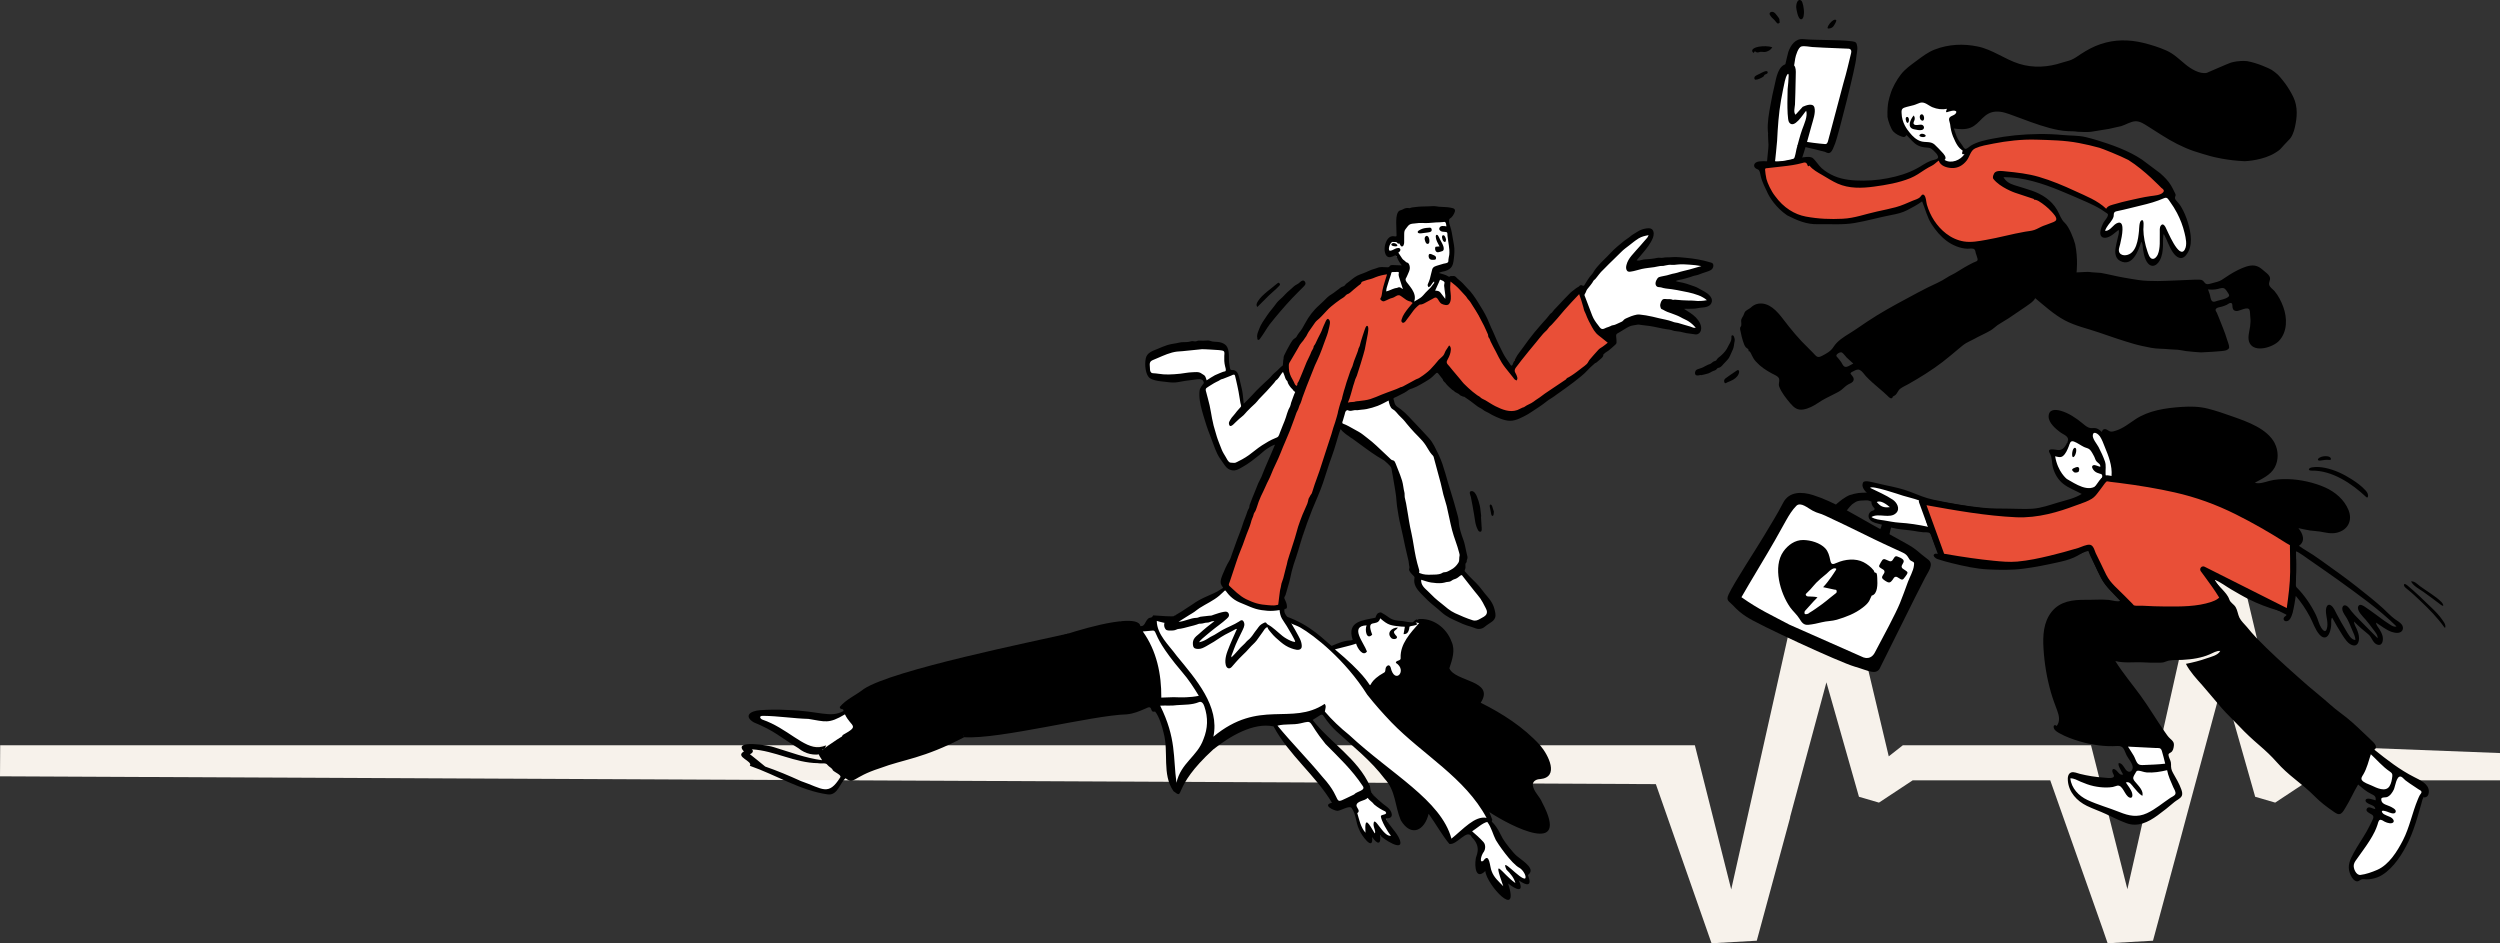<?xml version="1.0" encoding="UTF-8"?>
<svg id="Layer_1" data-name="Layer 1" xmlns="http://www.w3.org/2000/svg" viewBox="0 0 1920.07 724.44">
  <rect x="0" y="0" width="1920.07" height="724.44" fill="#333333" stroke="none"/>
  <defs>
    <style>
      .cls-1, .cls-2, .cls-3 {
        fill-rule: evenodd;
      }

      .cls-1, .cls-4 {
        fill: #fff;
      }

      .cls-5 {
        fill: #f7f2eb;
      }

      .cls-3 {
        fill: #e94f37;
      }
    </style>
  </defs>
  <path class="cls-1" d="M1028.76,326.23l29.7,19.61,10.18,10.55,5.6,22.79,7.47,35.49,5.23,23.91,3,4.48s.39,2.43,0,4.3,7.82,11.82,7.82,11.82l24.29,17.48,13.26,3.57,10.43-6.16-2.96-7.64-10.65-17.95-11.13-10.27,3.48-9.9-3.48-10.83-8.85-36.98-13.07-38.66-13.07-14.01-15.32-16.23-3.54-6.03-10.84,4.33-25.39,1.65-2.16,14.69Z"/>
  <polygon class="cls-1" points="997.53 305.08 993.86 296.14 986.32 282.67 955.08 313.62 952.7 301.72 949.62 287.99 945 285.63 943.79 285.63 941.47 274.82 941.47 269.08 930.57 265.44 904.51 267.4 890.23 271.04 884.2 274.4 880.84 278.18 881.54 283.65 887 289.53 900.87 290.79 920.34 287.99 924.55 290.65 925.99 294.57 922.72 302 926.65 313.62 933.23 339.54 942.76 355.47 947.66 357.75 959.56 351.72 970.63 343.88 982.8 337.49 997.53 305.08"/>
  <polygon class="cls-4" points="1076.39 175.65 1073.87 183.25 1069.53 184.23 1066.16 186.68 1064.06 191.33 1065.74 194.99 1071.04 193.75 1072.38 196.78 1079.05 205.2 1074.29 205.2 1067.43 208.55 1063.08 226.21 1075.69 224.95 1081.52 226.85 1086.62 233.22 1099.59 224.95 1110.07 231.58 1113.23 229.53 1111.92 214.04 1100.06 210.72 1103.56 205.48 1110.67 204.43 1114.49 201.84 1115.33 190.63 1112.67 177.05 1110.67 166.68 1086.9 168.36 1076.39 175.65"/>
  <path class="cls-1" d="M1233.7,255.91c1.54,0,14.71-9.81,17.51-9.95s13.17,0,13.17,0c0,0,18.77,2.8,19.61,3.22s18.49,5.6,18.49,5.6l2.52-2.08-3.19-7.45-15.3-7.84-3.36-2.8,18.66-.98s7.4-1.54,7.82-1.54,3.5-1.68,3.5-1.68l-5.04-3.5-17.51-6.72-12.33-4.62,21.99-7.06,12.19-4.01s-11.07-2.52-11.49-2.52-24.51-1.54-24.51-1.54l-14.01.56-7.98,1.68,3.78-8.54,9.67-12.05-.7-3.36-5.74.7-11.49,6.3-20.17,17.93-9.67,13.66-5.74,7.21,7,19.75,8.26,10.93,4.06.7Z"/>
  <path class="cls-1" d="M1360.34,123.99c1.05,1.29,18.42,1.74,18.42,1.74l3.08-5.07,4.48-9.95,19.33,3.36,7-21.29,11.49-55.47s-1.96-2.8-2.38-2.8-20.17-.84-20.17-.84l-20.31.98-8.73,14.42-2.61,4.77-8.12,28.16-1.47,23.36v18.64Z"/>
  <path class="cls-1" d="M1510.34,117.2l-3.27-3.92s-6.72-10.27-6.72-10.55-1.68-6.82-1.68-6.82l5.84-5.68.42-8.14-13.54-4.58-14.19-2.24-11.67,2.61-7.19,3.92-2.05,11.58,6.07,6.6,3.77,4.01,9.99,6.85s5.48.09,5.85.28,3.36,2.8,3.36,2.8l5.04,6.16,1.21,4.48,7.66,1.96,7.66-2.39,3.46-6.95Z"/>
  <path class="cls-1" d="M1665.27,149.14s4.67,8.22,4.95,8.68,4.39,8.78,4.39,8.78l6.44,16.16-3.36,12.23-3.46,1.31-6.72-7.38-5.66-12.33-2.19,4.11v5.7l-1.31,10.74-3.83,4.3-3.36-1.77-3.64-6.54-2.89-12.51-2.05,6.16-3.74,6.82-4.58,3.92-4.76-.28-3.18-2.99v-5.14l2.61-11.39-1.4-3.64-5.98,3.18-5.14,1.68-1.49-2.8,2.43-4.95,4.02-7.38.47-3.08,40.01-10.98,3.42-.6Z"/>
  <path class="cls-1" d="M1628.18,343.22l-15.97-10.79-7.75-2.56h-6.82l-6.2.93-5.1,13.76-4.76,3.89h-4.76v6.16l7.94,14.66s14.85,8.22,15.69,8.59,4.67,1.12,5.51.93,9.53-9.11,9.53-9.11c0,0,6.07-1.72,7.38-1.72s5.02-1.7,5.02-1.7l.3-23.05Z"/>
  <polygon class="cls-1" points="1473.75 405.88 1458.65 404.61 1444.96 401.25 1437.95 398.69 1435.9 395.98 1438.14 393.74 1445.89 392.45 1452.52 392.45 1442.44 390.47 1439.81 386.45 1438.54 379.81 1433.66 372.82 1437.58 372.35 1458.03 377.02 1475.31 383.56 1477.75 392.48 1483.98 406.86 1473.75 405.88"/>
  <path class="cls-4" d="M652.55,545.16l-12.94,6.29-22.38-.74-30.14-3.7-6.66,1.29,3.33,7.03s13.68,7.03,14.24,7.4,20.9,11.65,20.9,11.65l16.83,4.07.74,6.29h-14.61l-27.55-8.32-13.87-3.08h-4.48l-1.87,6.21,4.48,6.54s14.29,6.44,14.71,6.72,21.43,8.54,21.43,8.54l19.19,7.42,4.9-.98,5.32-6.72,4.76-8.12,8.26-27.74-4.59-20.05Z"/>
  <polygon class="cls-5" points="1765.72 572.41 1754.93 580.9 1720.23 434.83 1689.19 436.63 1641.55 649.23 1633.89 682.91 1605.97 572.41 1568.78 572.41 1562.05 572.41 1461.41 572.41 1450.62 580.9 1415.92 434.83 1384.88 436.63 1329.63 683.1 1301.71 572.41 .15 572.41 0 596.23 1271.74 602.23 1314.5 724.44 1349.25 722.49 1374.92 627.76 1374.77 627.76 1402.74 524.04 1427.73 611.94 1443.1 616.43 1469.02 599.3 1574.64 599.3 1614.95 713.51 1618.71 724.44 1618.81 724.44 1618.81 724.44 1653.56 722.49 1675.28 641.96 1679.08 627.76 1679.08 627.76 1707.05 524.04 1732.04 611.94 1747.41 616.43 1773.33 599.3 1920.07 599.3 1920.07 578.37 1765.72 572.41"/>
  <path class="cls-4" d="M1465.61,452.29l-10.65,28.3-15.69,27.32-16.39.56-35.86-18.77-49.17-24.87-3.78-7.49,26.33-48.19,17.93-25.07,16.53,4.76,39.92,18.63,18.31,9.11s13.63,7.84,14.05,8.4,6.3,6.86,6.3,6.86l-7.84,20.45Z"/>
  <g>
    <polygon class="cls-4" points="1815.87 573.32 1828.94 585.46 1846.5 595.17 1861.07 604.88 1863.17 608.9 1859.76 612.54 1852.52 634.2 1843.56 651.48 1833.74 664.37 1822.83 670.95 1815.87 673.34 1811.2 673.34 1807.71 670.39 1806.02 663.95 1813.65 650.64 1823.95 629.77 1826.19 621.09 1827.45 611 1808.82 597.69 1815.87 573.32"/>
    <path class="cls-4" d="M1628.54,565.66l12.14,21.93-3.55,7.58-6.68,3.74h-13.68l-10.46-1.31-13.07-3.18-3.19,1.31-1.87,3.89,3.52,7.45,15.27,11.91,8.96,3.78,19.33,6.72s4.67,1.4,5.42,1.4,9.99-4.9,9.99-4.9l15.41-10.65,6.72-4.9-2.94-10.37-6.16-15.83-2.38-14.57-32.78-4.02Z"/>
    <path class="cls-2" d="M1747.05,340.47c2.92,5.59,3.05,12.88.04,18.47-3.18,5.9-9.71,8.75-15.32,11.78,3.15,1.27,8.22-.6,11.27-1.41,4.49-1.2,9.46-1.43,14.09-1.33,9.43.22,20.06,2.56,28.68,6.41,7.7,3.44,14.73,9.42,17.93,17.41,3.18,7.92-.41,15.21-8.83,17.3-4.45,1.1-8.66-.07-13.04-.83-2.55-.44-5.16-.47-7.72-.84-2.99-.43-5.93-1.23-8.9-1.79,3.37,4.15,5.72,9.9.38,13.57,3.54,2.55,7.39,4.64,11.03,7.05,3.76,2.49,7.39,5.18,11.07,7.8,7.43,5.29,14.79,10.6,21.97,16.25l2,1.58c6.36,5,12.68,10.01,18.67,15.46,2.96,2.71,5.73,5.81,8.98,8.17,2.39,1.74,6.99,3.92,6.07,7.68-.9,3.71-5.7,3.09-8.36,2.18-4.49-1.52-8.2-4.65-12.14-7.18-.01,1.91,1.67,3.6,2.6,5.12.96,1.57,1.88,3.35,2.34,5.13.66,2.55.29,7.65-3.59,6.76-3.87-.9-4.47-5.71-7.21-7.93-3.87-3.12-7.61-6.31-11.05-9.9-.08,2.02,1.26,3.89,2.01,5.68.92,2.16,1.73,4.58,1.78,6.95.05,2.72-1.03,6.3-4.43,5.69-3.85-.69-6.58-5.24-8.53-8.24-2.75-4.24-5.2-8.64-7.67-13.05-1.03.7-.69,3.81-.72,4.85-.06,2.19-.44,4.31-1.19,6.39-1.64,4.54-4.72,5.3-7.9,1.65-3.31-3.81-4.88-9.13-7.24-13.53-3.03-5.69-6.68-11.23-10.9-16.1-.7,4.32-1.29,8.75-2.47,12.98-.61,2.21-1.92,6.53-4.89,6.47-1.53-.03-2.39-1.29-1.78-2.74.42-.99,2.34-1.49,2.12-2.65-.29-1.53-5.18-2.43-6.36-2.77-7.87-2.24-15.5-5.15-22.83-8.81-4.52-2.26-8.86-4.86-13.24-7.39-4.13-2.39-8.15-5.57-12.58-7.37-.66,1.28,4.59,6.14,5.35,6.99,2.35,2.63,4.5,4.76,5.66,8.1.86,2.47,3.49,3.56,4.83,5.81,1.48,2.5,1.66,5.46,2.9,8.06,1.31,2.71,3.78,4.83,5.69,7.12,2.34,2.82,4.67,5.62,7.21,8.27,10.07,10.45,20.88,20.21,31.71,29.86,5.47,4.87,10.95,9.7,16.65,14.29,5.53,4.44,10.65,9.53,16.4,13.67,6.34,4.57,11.9,9.75,17.54,15.17,2.49,2.4,5.09,4.73,7.53,7.18,1.59,1.58,3.43,4.14.91,5.86,9.76,7.84,19.52,15.44,30.74,21.11,4.17,2.11,10.73,4.98,11.1,10.47.12,1.82-.36,4.21-2.2,4.81-.89.29-1.78.54-1.86-.32.07.68-.69,1.74-.88,2.34-.33,1.05-.54,2.15-.83,3.21-.92,3.43-1.95,6.83-2.97,10.23-1.9,6.32-4.01,12.59-6.85,18.55-4.46,9.38-11.34,20.37-20.4,25.91-2.32,1.42-4.85,2.35-7.51,2.85-1.45.27-2.98.48-4.45.44-1.21-.03-2.46-.36-3.65.02-1.94.62-2.56,2.28-4.82,1.13-2.22-1.13-3.5-3.84-4.3-6.08-2-5.56.29-10.34,2.92-15.23,3.04-5.65,6.75-10.9,9.94-16.47,1.48-2.61,2.78-5.31,4.13-7.99,1.02-2.04,2.08-3.9-.28-5.29-1.35-.8-5.34-2.41-3.37-4.73,1.51-1.8,4.51.63,6.28.68-.27-2.34-2.17-2.74-4.09-3.63-1.08-.49-4.15-1.76-3.29-3.54.96-1.97,6.08.03,7.58.45.48-2.95-.92-3.81-3.34-4.93-3.85-1.77-6.82-4.59-10.08-7.22-3.49,5.79-6.11,12.03-9.7,17.76-.94,1.5-1.94,3.56-3.49,4.53-2.03,1.28-4.13-.45-5.83-1.61-5.15-3.54-9.92-7.18-14.33-11.63-4.9-4.94-10.06-9.09-15.47-13.44-4.81-3.87-9.5-8.06-13.59-12.7-4.2-4.78-8.65-8.92-13.47-13.07-5.33-4.58-10.49-9.34-15.3-14.48-4.46-4.76-9.29-9.16-13.58-14.07-5.07-5.8-9.86-11.83-14.97-17.6-4.55-5.12-9.37-10.24-12.54-16.38,5.48-1.08,10.68-2.37,15.95-4.24,3.24-1.15,8.77-2.3,10.46-5.71-2.86-.18-5.56,1.51-8.09,2.63-3.17,1.4-6.57,2.35-9.96,3-3.64.7-7.35,1.06-11.05,1.27-3.42.2-7-.1-10.38.56-1.42.28-2.66.96-4.05,1.31-1.38.34-2.97.24-4.38.28-3.7.1-7.38-.03-11.07-.24-7.19-.42-14.56.8-21.62-1.01,5.83,9.34,12.94,17.74,19.42,26.62,6.56,8.99,12.16,18.63,18.55,27.74,1.29,1.84,2.48,3.75,4.17,5.24,1.86,1.64,3.1,2.76,2.82,5.4-.2,1.84-.62,4.17-2.34,5.17-1.64.96-2.19,1.08-1.5,3.34.62,2.06,1.71,3.46,1.66,5.71-.06,2.66.17,4.28,1.5,6.67,2.33,4.18,4.83,8.18,6.4,12.73.6,1.73,1.16,3.64.14,5.32-1.14,1.87-3.82,2.94-5.46,4.35-4.21,3.61-8.53,7.07-13.02,10.32-7.06,5.11-15.07,9.13-23.79,5.91-5.43-2-10.61-4.6-15.84-7.06-4.77-2.24-9.8-3.92-14.53-6.22-7.68-3.73-13.91-10.46-14.64-19.29-.2-2.33.01-5.51,2.62-6.41,1.98-.69,4.8.65,6.71,1.12,5.91,1.47,11.74,2.39,17.81,2.82,1.95.14,5.32.73,7.24.02,2.31-.86.13-2.79-.16-4.38-.38-2.05.57-2.84,2.36-1.65,1.86,1.24,3.15,4.64,5.89,3.65-.72-1.15-6.23-10.4-2.09-8.51,2.33,1.06,3.12,4.29,5.12,5.8,2.57,1.94,4.79-.94,4.23-3.57-.67-3.19-3.22-5.68-4.65-8.52-1.82-3.6-2.02-7.38-6.91-7.07-9.83.61-19.88-.79-29.32-3.63-5.18-1.56-10.43-3.44-15.16-6.09-1.56-.88-3.59-1.98-4.33-3.73-.82-1.97.24-3.47,2.09-1.94,2.74-3.61,1.85-7.91.37-11.83-1.73-4.6-3.43-9.14-4.79-13.88-3.2-11.14-5.05-22.33-5.74-33.89-.59-9.79-.09-20.24,6.34-28.2,6.54-8.1,16.29-9.18,26.07-9.08,5.87.06,11.91-.46,17.76.07,1.28.11,7.85,1.85,8.6.59-5.2-5.54-10.82-10.65-14.48-17.42-3.85-7.12-6.81-14.69-10.08-22.08-3.54,2.28-7.06,4.63-10.91,6.36-3.94,1.77-8.19,2.78-12.39,3.71-8.65,1.93-17.42,3.7-26.21,4.84-9.16,1.19-18.24,1.01-27.44.56-9.3-.45-18.35-2.53-27.39-4.73-3.79-.92-7.6-1.95-11.31-3.2-1.61-.54-4.75-3.23-1.55-4.16.55-.16,2.49.64,2.75-.21.09-.3-1.25-2.12-1.43-2.48-.58-1.12-1.08-2.29-1.54-3.47-.71-1.77-1.34-3.58-2.02-5.36-.49-1.3-.89-3.33-2.08-4.21-1.28-.93-3.67-.59-5.18-.71-2.33-.17-4.6-.63-6.9-1.01-4.48-.73-9.05-.95-13.52-1.71-4.29-.72-8.36-2.32-12.54-3.45-2.5-.68-5.49-1.15-7.45-2.99-1.23-1.15-1.79-2.78-1.31-4.43.27-.94.83-1.72,1.61-2.32.68-.53,1.72-.58,2.34-1.09,1.33-1.11-.01-1.62-.81-2.81-.97-1.46-1.37-2.99-.88-4.7.33-1.18,1.09-1.87.28-2.87-.74-.93-2.55-1.6-3.5-2.44-2.22-1.97-5.03-5.25-3.38-8.41,1.01-1.94,6.68-.28,8.16.02,3.08.64,6.11,1.48,9.18,2.11,6.35,1.32,12.8,2.7,18.86,5.05,5.9,2.29,11.54,4.76,17.78,6.06,12.64,2.64,25.68,5.09,38.54,6.24,6.38.57,12.81.62,19.21.63,6.1,0,12.28.49,18.36.06,6.79-.49,13.23-2.85,19.7-4.78,6.15-1.83,12.62-3.12,18.14-6.58-4.79-2.61-10.08-4.43-14.38-7.89-3.84-3.09-6.4-7.51-7.71-12.23-1.02-3.7-.5-7.86-2.48-11.15-2.68-4.45,4.26-2.62,6.35-2.44,3.81.34,5.69-2.9,7.18-6.02,2.14-4.47-2.64-5.51-5.6-7.73-3.49-2.61-8.82-7.2-8.8-11.99.02-5.77,5.35-5.55,9.36-4.4,6.09,1.75,11.66,5.54,16.52,9.52,1.92,1.57,3.82,3.41,6.38,3.74,1.42.18,2.81-.2,4.22.17,1.68.43,3.06,1.61,4.29,2.79.79-1.94,1.94-2.67,3.85-1.79,1,.46,1.75,1.26,2.88,1.49,1.42.28,2.89-.27,4.21-.69,5.65-1.8,10.04-5.46,14.9-8.68,10.41-6.89,23.26-8.69,35.45-9.52,6.76-.46,13.51-.37,20.12,1.28,6.63,1.66,13.23,3.99,19.68,6.27,11.09,3.92,26.02,9.19,31.84,20.36h-.05ZM1648.62,593.22c-2.04-.13-3.79-1.01-5.78-1.26-1.64-.21-1.93.19-2.63,1.53-.56,1.05-1.57,2.44-1.78,3.61-.29,1.56.98,2.79,1.93,3.93,2.12,2.57,6.25,6.52,4.99,10.22-2.61-1.61-4.59-4.24-6.59-6.53-1.6-1.83-3.16-4.84-6.05-3.75,1.6,2.58,4.03,5.21,4.82,8.19.44,1.65.36,4.24-1.96,3.4-3.79-1.39-5.05-9.91-9.42-9.16-1.18.2-2.28.83-3.49,1.03-1.65.28-3.34.38-5.01.39-3.23.01-6.45-.39-9.6-1.06-3.48-.75-6.71-1.99-9.98-3.36-2.4-1.01-5.34-2.84-8.03-2.59.9,7.61,6.42,13.42,13.14,16.58,7.93,3.72,16.56,6.04,24.69,9.32,7.32,2.95,13.64,4.27,21.04.86,6.54-3.03,12.07-7.85,18.03-11.82,1.13-.75,3.35-1.58,3.8-2.94.56-1.66-1.01-3.83-1.64-5.28-1.81-4.23-3.84-8.46-4.69-13.02-5.42,1.25-10.22,2.11-15.8,1.74v-.02ZM1844.06,596.51c-3.51-1.18-4.47,7.67-5.55,9.9-1.09,2.27-2.83,4.87-5.31,5.79-1.02.38-4.26-.12-4.33,1.45-.16,3.93,3.87,4.33,6.64,5.65,1.3.62,5.05,2.29,4.47,4.2-.78,2.58-5.06.43-6.41-.05-1.02-.36-5.39-1.88-3.93.62,1.24,2.13,5.58,2.67,7.44,4.27,2.65,2.29,1.25,4.33-1.86,3.92-1.31-.17-2.52-.58-3.69-1.17-1.08-.53-2.67-1.95-3.9-1.28-.94.52-1.4,2.87-1.71,3.79-.58,1.7-1.21,3.32-1.99,4.95-2.4,4.95-5.49,9.52-8.67,13.98-1.49,2.1-2.99,4.18-4.48,6.28-1.17,1.63-2.64,3.34-3,5.38-.49,2.84,1.8,8.18,5.14,7.78,4.26-.51,8.91-2.18,12.81-3.87,9.05-3.91,15.41-14.22,19.76-22.65,5.14-9.97,7.14-21.15,11.46-31.46.47-1.12.94-2.25,1.53-3.31.33-.59,1.22-1.47,1.28-2.14.11-1.31-1.3-1.71-2.42-2.43-2.23-1.45-4.44-2.96-6.65-4.45-1.11-.75-2.21-1.54-3.28-2.36-.93-.72-2.26-2.45-3.34-2.81v.02ZM1655.34,574.47c-7-.24-13.99-.8-21-1.05,1.47,2.32,3.01,4.59,4.4,6.96.97,1.65,1.45,3.56,2.47,5.18,1.42,2.26,3.18,2.09,5.63,1.98,5.4-.24,10.7-.37,16.09-1.02-.86-3.28-1.54-6.62-2.58-9.85-.85-2.64-2.39-2.11-5.02-2.2h0ZM1815.07,594.82c-.75,1.28-2.01,2.81-1.09,4.28,1.26,2,5.35,3.23,7.36,4.16,3.9,1.82,10.83,5.37,13.86.58,1.45-2.31,1.83-4.96,2.16-7.61.24-1.89-.34-2.61-2-3.74-5.47-3.69-9.65-8.77-14.49-13.21-1.71,5.24-2.98,10.74-5.79,15.54h-.01ZM1473.52,384.2c-3.84-1.4-8.08-2.3-12.01-3.51-2.21-.68-24.29-8.28-25.15-5.97,5.78,2.85,11.99,5.48,17.36,9.06,3.07,2.05,5.9,6.89,2.62,10.19-4.81,4.85-13.59-.27-19.03,3.13,2.81,1.88,6.4,2.08,9.65,2.59,3.87.6,7.67,1.48,11.58,1.72,7.64.47,14.93,1.6,22.41,3.21-.66-2.22-1.77-4.13-1.95-6.48-.15-2.01-.75-3.71-1.25-5.65-.84-3.24-.66-6.98-4.23-8.28h0ZM1441.4,385.62c.56.6,1.13,1.19,1.72,1.76,2.41,2.26,5.25,2.55,8.38,2.13-2.15-1.84-7.14-5.72-10.1-3.89ZM1653.1,461.04c-1.32-.05-9.95.25-9.86,2.67,5.49,1.61,11.6.2,17.26.86,1.02.12,10.25,1.57,10.47.39-5.78-1.64-11.82-3.69-17.87-3.91ZM1763.31,423.55c-1.54.06-.38,1.72-.17,2.98.74,4.49.32,9.23.32,13.76,0,2.07-.03,4.11-.17,6.18-.09,1.38-.44,3.6.64,4.7,6.06,6.13,11.01,13.44,14.79,21.18,1.56,3.21,2.21,6.9,4.14,9.93,1.15,1.8,3.13,3.87,4.11.94,1.62-4.75-.7-9.68-.61-14.44.03-2.13,1.14-5.57,3.84-3.84,2.13,1.36,3.28,4.52,4.45,6.67,2.28,4.18,4.48,8.36,7.01,12.4,1.61,2.58,3.79,7.34,7.31,7.56.06-2.72-1.47-5.34-2.49-7.79-1.23-2.95-2.39-5.97-3.95-8.76-1.22-2.19-3.21-4.37-3.56-6.93-.28-2.05.93-3.96,3.12-2.86,1.62.8,2.87,2.95,3.96,4.31,1.63,2.06,3.51,3.9,5.34,5.78,4.85,5.01,9.78,9.93,14.69,14.86.33-2.52-2.42-5.42-3.79-7.32-1.73-2.39-3.52-4.73-5.45-6.97-1.81-2.09-7.04-7-5.66-10.16.98-2.23,3.47-.77,4.85.12,3,1.95,5.89,4.17,8.81,6.24,2.99,2.12,5.83,4.45,8.94,6.4,1.58.99,4.78,3.58,6.78,2.61-13.64-13.42-29.67-24.68-45.13-35.88-7.75-5.61-15.69-10.93-23.51-16.45-1.93-1.36-3.81-2.8-5.86-3.98-.69-.4-1.91-1.29-2.75-1.26h0ZM1587.41,367.88c6.38,3.58,16.91,11.09,23.66,4.21,1.38-1.41,4.74-5.43,3.12-7.61-.44-.59-.52-.37-1.25-.6-1.67-.54-3.06-.86-4.39-2.15-.93-.9-2.96-3.58-.84-4.4,1.45-.56,3.9,1,5.39,1.18.16-2.05-1.37-2.61-2.61-3.81-1.24-1.2-1.34-2.66-2.13-4.16-.81-1.54-1.96-3.76-3.16-5.05-1.2-1.29-3.11-1.45-4.63-2.19-2.54-1.24-5.12-3.23-7.75-4.18-2.85-1.04-3.11,1.54-3.95,3.66-.98,2.49-2.36,5.85-4.55,7.52-1.84,1.41-3.9.55-5.92.14,1.98,12.05,9.01,17.45,9.01,17.45h0ZM1592.61,362.39c-.63-.87-2.16-1.37-.27-2.65.9-.36,2.77-1.42,3.77-.93,1.26.61.78,2.52.32,3.5-1.07.77-3.2.95-3.83.08ZM1849.01,449.69c6.42,5.3,12.48,11.29,18.5,17.07,3.01,2.89,5.83,5.78,8.21,9.23.88,1.27,2.12,2.84,2.36,4.44.11.71.11,2.57-.87,1.21-5.23-7.27-11.49-13.68-17.95-19.8-3.21-3.03-6.4-6.1-9.83-8.88-.9-.73-3.05-2.14-3.11-3.54-.08-1.87,1.94-.34,2.69.28h0ZM1607.35,333.98c-.53,2.87,3.18,7.02,4.41,9.39,1.82,3.49,3.61,7.34,4.9,11.07,1.05,3.05.32,6.2.48,9.35.06,1.27.06,2.01,1.35,2.45.61.21,3.16.27,3.24-.78.64-7.7-2.26-15.1-5.14-22.08-1.15-2.79-2.12-5.78-3.83-8.29-1.04-1.52-4.78-4.52-5.41-1.11h0ZM1662.14,376.45c-1.32-.46-6.81-3.05-8.07-1.57,1.36,1.56,11.32,12.36,12.25,6.55.23-1.45.62-2.71-.54-3.64-.86-.68-2.61-.98-3.64-1.34ZM1593.59,343.94c2.37.09.2,7.89-1.6,7.08-1.15-.52-.44-7.16,1.6-7.08ZM1858.7,450.26c2.83,2.12,5.89,3.95,8.77,6.01,2.66,1.9,5.51,3.85,7.75,6.25,1.3,1.39,2.3,4.11-.56,1.98-4.54-3.38-9.02-6.89-13.68-10.11-3.15-2.18-7.41-4.29-9.23-7.84,2.73-.38,4.97,2.24,6.94,3.72h.01ZM1806.2,368.13c3.71,2.37,7.54,5.11,10.49,8.4.99,1.09,1.96,2.36,2.04,3.89.05,1.11-.33,2.36-1.54,1.22-10.97-10.31-26.09-20.46-41.7-20.19-3.35.06-2.59-2.08.21-2.51,3.38-.53,6.88-.26,10.21.43,7.2,1.49,14.14,4.82,20.3,8.76h-.01ZM1789.97,351.7c.56.96.32,1.69-.94,1.54-2.39-.29-4.55.12-6.88.48-2.09.31-2.7-.94-.8-2.15,1.62-1.03,4.03-1.38,5.9-1.15.92.11,2.19.39,2.72,1.28h0Z"/>
    <path class="cls-3" d="M1758.16,470.56c-2.71-1.36-5.41-2.72-8.11-4.08l-57.92-29.13c.91,1.23,1.82,2.46,2.72,3.7,3.83,5.26,7.77,10.53,11.14,16.12.65,1.08,1.19,1.56.68,2.66-.31.69-1.15,1.32-1.74,1.77-1.67,1.32-3.7,2.17-5.71,2.86-11.47,3.93-24.62,3.77-36.6,3.68-5.61-.04-11.22-.24-16.82-.55-2.18-.12-5.86.34-7.91-.54-.69-.3-1.35-1.27-1.88-1.81-2.05-2.06-4.1-4.13-6.14-6.2-3.67-3.72-7.82-7.31-11.05-11.41-3.07-3.9-5.06-9.02-7.25-13.44-1.38-2.78-2.73-5.56-4.08-8.35-.51-1.05-1.4-4.32-2.4-5.01-1.16-.79-6.78,1.83-8.22,2.25-7.3,2.19-14.65,4.22-22.07,6-8.29,1.99-16.71,3.79-25.21,4.56-6.18.56-12.45-.03-18.61-.63-12.55-1.23-25.05-3.14-37.48-5.28-2.48-.43-2.17-.68-3.06-3.12-1.72-4.75-3.45-9.5-5.18-14.25-3.06-8.43-6.13-16.85-9.19-25.28.54.1,1.09.2,1.63.29,23.3,4.2,47.01,8.5,70.69,9.62,15.31.72,30.2-3.36,44.43-8.69,4.08-1.53,8.88-2.9,12.61-5.21,2.5-1.55,4.43-4.92,6.32-7.18,1.41-1.68,3.82-6.03,5.94-6.47.99-.21,2.52.27,3.52.38,2.13.24,4.26.5,6.39.77,14.49,1.83,28.95,4.17,43.19,7.39,16.66,3.77,32.28,9.45,47.57,17.1,13.4,6.7,26.41,14.21,39.04,22.26.89.57,2.66,1.27,3.3,2.13.49.64.32,1.45.34,2.35.11,6.52.22,13.05.17,19.57-.07,10.42-1.67,20.88-3.05,31.2"/>
    <path d="M1491.09,429.47c-1.4-.57-1.95-1.48-2.53-3.22-.08-.25-.18-.54-.3-.87l-14.38-39.53c-.28-.78-.13-1.66.41-2.29.54-.63,1.37-.93,2.19-.78l2.3.42c22.82,4.11,46.41,8.36,69.71,9.47,16.28.77,31.8-4.16,43.51-8.54.98-.37,2-.73,3.04-1.09,3.21-1.12,6.53-2.29,9.15-3.92,1.4-.87,2.73-2.68,4.02-4.43.57-.77,1.15-1.57,1.75-2.28.3-.37.72-.96,1.16-1.59,1.69-2.42,3.61-5.15,6.08-5.67,1.14-.24,2.33,0,3.38.2.33.06.65.12.86.15,2.05.23,4.21.49,6.43.77,16.14,2.04,30.34,4.47,43.41,7.43,16.6,3.75,32.33,9.4,48.09,17.28,12.72,6.36,25.93,13.89,39.26,22.38.19.12.5.28.82.46,1.09.57,2.32,1.22,3.08,2.24.86,1.15.83,2.4.81,3.23,0,.15-.01.31-.01.48.1,5.7.23,12.8.18,19.62-.07,9.35-1.35,18.78-2.59,27.89-.16,1.2-.33,2.4-.49,3.6-.1.74-.55,1.39-1.21,1.74s-1.45.36-2.12.02l-57.42-28.88c2.86,3.94,5.73,7.99,8.28,12.21.09.15.18.29.26.42.57.87,1.51,2.33.54,4.41-.53,1.15-1.54,1.94-2.29,2.52l-.12.1c-2.07,1.64-4.5,2.59-6.39,3.23-11.71,4-25.1,3.9-36.92,3.8h-.45c-5.43-.05-11.12-.23-16.93-.56-.56-.03-1.3-.01-2.08,0-2.21.05-4.72.09-6.61-.72-.98-.42-1.68-1.23-2.23-1.87-.13-.15-.26-.3-.38-.43-2.05-2.07-4.1-4.14-6.15-6.21-1.07-1.09-2.22-2.19-3.33-3.27-2.72-2.62-5.53-5.34-7.9-8.34-2.48-3.16-4.24-6.92-5.94-10.55-.53-1.15-1.04-2.23-1.57-3.28-1.28-2.58-2.62-5.32-4.09-8.37-.2-.41-.39-.95-.62-1.56-.21-.56-.58-1.58-.89-2.21-1.21.26-3.52,1.16-4.48,1.54-.8.31-1.44.56-1.88.7-7.88,2.36-15.14,4.34-22.19,6.03-7.99,1.92-16.61,3.81-25.55,4.61-6.59.59-13.2-.06-19.04-.64-11.04-1.09-22.65-2.73-37.65-5.3-.83-.14-1.48-.31-2.01-.53v-.03ZM1479.62,388.06l12.99,35.74c.13.37.24.69.33.97.06.16.12.35.18.5.15.04.4.09.77.15,14.88,2.57,26.39,4.18,37.31,5.26,5.63.56,12.02,1.18,18.17.63,8.64-.78,17.06-2.63,24.88-4.51,6.97-1.67,14.14-3.62,21.94-5.96.26-.08.9-.33,1.52-.57,4.22-1.66,6.92-2.57,8.67-1.38,1.24.84,1.92,2.51,2.74,4.78.16.44.34.94.44,1.14,1.47,3.04,2.8,5.76,4.07,8.32.55,1.1,1.09,2.26,1.61,3.38,1.59,3.4,3.23,6.92,5.38,9.65,2.17,2.76,4.86,5.36,7.47,7.87,1.13,1.09,2.3,2.22,3.41,3.34,2.04,2.07,4.09,4.14,6.14,6.2.18.19.39.42.6.67.18.21.47.55.63.68,1,.39,3.08.35,4.61.32.88-.02,1.7-.04,2.44,0,5.74.33,11.36.51,16.71.55h.45c11.45.09,24.42.2,35.39-3.56,1.54-.53,3.5-1.29,5.02-2.49l.14-.11c.19-.15.55-.43.77-.65-.02-.04-.04-.07-.06-.1-.11-.16-.22-.35-.34-.54-2.97-4.92-6.47-9.7-9.85-14.33l-1.18-1.62c-.9-1.23-1.8-2.46-2.71-3.68-.64-.86-.61-2.05.08-2.88.69-.83,1.85-1.06,2.82-.58l63.13,31.76c0-.13.03-.26.05-.39,1.22-8.96,2.48-18.23,2.54-27.29.05-6.77-.07-13.83-.17-19.51v-.69c0-.13.01-.29.01-.41-.32-.24-1.02-.6-1.42-.82-.41-.22-.81-.43-1.16-.65-13.19-8.41-26.25-15.86-38.83-22.14-15.42-7.71-30.81-13.24-47.04-16.91-12.92-2.92-26.98-5.32-42.98-7.35-2.19-.28-4.34-.54-6.36-.76-.4-.05-.82-.12-1.22-.21-.45-.09-1.29-.25-1.57-.21-.75.27-2.48,2.73-3.22,3.79-.5.71-.97,1.38-1.4,1.9-.5.6-1.02,1.3-1.57,2.05-1.47,2-3.15,4.27-5.31,5.61-3.06,1.9-6.62,3.15-10.07,4.36-1.01.35-2,.7-2.96,1.06-12.13,4.54-28.23,9.64-45.35,8.83-23.03-1.09-46.2-5.19-68.65-9.24h0Z"/>
    <path class="cls-2" d="M1470.61,459.25c2.62-5.27,5.38-10.47,8.01-15.72,2.12-4.24,7.15-10.16,2.16-13.83-7.92-5.82-8.06-7.45-16.63-12.18-8.96-4.95-17.93-9.94-26.88-14.91-14.29-7.94-28.74-17.28-44.84-22.39-8.55-2.71-18.43-2.91-22.99,6.05-4.47,8.79-9.8,17.07-14.8,25.56-5.36,9.09-22.51,35.1-27,44.65-2.31,4.92.31,5.17,3.38,8.49,3.2,3.47,6.3,6.16,10.29,8.7,8.56,5.91,71.85,35.05,82.99,38.26,11.14,3.21,17.24,7.38,20.05.1,0,0,20.82-41.81,26.27-52.78ZM1374.12,479.65c-13.71-7.33-23.01-11.36-36.64-20.98,5.63-9.98,20.2-33.86,25.82-43.85,2.61-4.64,5.87-10.47,8.46-15.13,2.13-3.81,4.8-8.17,7.89-11.21,3.33-3.27,8.94,1.85,12.41,3.67,4.54,2.38,5.26,1.75,9.89,3.95,9.96,4.72,19.96,9.38,29.82,14.31,9.83,4.92,19.81,9.5,29.8,14.09,4.45,2.05,3.87,5.04,6.24,6.24,2.48,1.26,2.41,1.08,2.14,3.65-.42,4.07-3.3,8.9-4.69,12.74-1.97,5.41-3.92,10.82-6.08,16.16-3.03,7.5-13.07,26.35-19.34,38.04-1.52,2.84-4.85,5.86-10.59,2.72l-55.14-24.39Z"/>
    <path class="cls-2" d="M1427.17,378.68c-1.68.24-4.75.89-6.35,1.48-1.72.63-4.31,2.17-5.79,3.27-.71.53-4.44,3.42-4.95,4.1-.54.71,1.23,1.3,2.43,1.98.7.4,5.19,3.33,5.6,2.88.47-.52,2.15-2.95,4.3-4.99,2.15-1.38,2.99-2.66,6.91-2.94,2.52-.18,5.52-.32,6.27.11.61.35,1.25.59,1.95.68.79.09,1.5,0,2.27.28l-.4-5.09-2.44-1.77c-1.27-.73-3.27-.36-4.65-.29-1.69.08-3.48.06-5.15.29"/>
    <path class="cls-2" d="M1445.88,401.25c-.68,2.44-1.57,5.3-2.34,5.82-.62.42-1.13.91-1.48,1.53-.39.7-.53,1.41-1.13,2l6.11,1.87,3.58-.64c.92-2.13.93-3.76,1.34-5.09.5-1.62,1.16-3.28,1.47-4.95l-7.55-.54Z"/>
  </g>
  <g>
    <path class="cls-3" d="M1666.11,148.59c-.67-5.04-4.78-9.41-8.29-12.75-5.57-5.28-12.08-9.56-18.78-13.25-15.39-8.48-32.57-14.13-50.03-16.16-17.89-2.08-36.12-1.06-53.84,1.96-5.4.92-10.77,2.02-16.08,3.38-1.9.49-3.83.5-4.84,2.14-2.81,4.52-5.72,10.02-10.95,12.12-4.78,1.92-9.79-.77-12.57-4.74-11.41,8.45-25.73,14.32-39.41,17.79-5.45,1.38-11.24,2.54-16.89,1.98-5.27-.53-16.69-.04-21.66-1.81-9.27-3.31-11.93-9.67-20.57-14.36-1.13-.61-2.77-2-4.04-2.18-.84-.12-2.09.34-2.91.47-2.04.33-4.07.64-6.11.96-11.68,1.79-15.05,2.69-26.82,3.7,3.61,10.19,6.24,21.97,14.24,29.44,16.8,15.69,37.51,14.74,58.76,11.56,17.53-2.62,35.47-8.05,51.12-16.54,5.07,13.97,15.33,34.63,32.65,35.64,4.04.24,8.24-.56,12.22-1.15,6.41-.95,12.79-2.14,19.15-3.41,11.97-2.4,24.17-4.83,35.75-8.78,1.44-.49,3.03-.96,4.34-1.77,1.17-.72,1.18-.93.93-2.36-1.35-7.62-5.83-14.18-12.94-17.34-6.96-3.1-14.38-5.04-21.46-7.83-2.39-.94-5.02-1.89-6.94-3.64-2.49-2.26-4.5-5.59-5.54-8.79,10.2,1.43,20.37,3.39,30.37,5.85,14.11,3.48,27.29,8.94,40.1,15.77,4.25,2.26,8.45,4.63,12.57,7.12,1.52.91,1.51.83,3.21.32,15.07-4.51,30.09-9.28,45.28-13.34"/>
    <path class="cls-2" d="M1410.59,273.78c1.21,1.36,2.42,2.76,3.45,4.26.67.97,1.33,2.8,2.39,3.42,2.13,1.25,4.98-1.51,6.95-2.2-1.7-1.51-3.42-3.03-5.05-4.62-1.16-1.13-2.31-3.03-3.64-3.87-1.4-.88-5.35,1.62-4.1,3.01ZM1703.11,221.98c-2.39.55-4.84.53-7.28.28.44,1.25.89,2.49,1.31,3.75.52,1.55.53,3.88,1.69,5.12,1.17,1.26,2.88.26,4.26-.13,2.58-.74,5.82-1.21,8.05-2.8,1.15-.83,1.13-1.44.37-2.68-.67-1.1-1.76-2.84-2.72-3.67-1.54-1.33-3.94-.26-5.68.14h0ZM1661.97,152.24c-5.84,2.57-11.63,4.15-17.87,5.62-5.84,1.37-11.61,2.98-17.47,4.16-.88.18-2.2.38-2.78,1.17-.62.84-.29,2.34-.61,3.34-.95,3.05-3.77,5.41-5.31,8.16-.48.85-1.04,1.68-1.04,2.7,4.34-.17,5.98-5.24,9.85-6.31,3.2-.88,3.43,2.92,3.39,5.21-.08,3.74-.97,7.48-1.76,11.11-.46,2.1-1.77,4.8-.46,6.8,1.04,1.61,3.07,2.03,4.86,1.79,8.12-1.1,9.41-12.25,10.05-18.81.16-1.68.09-6.81,1.76-7.87,2.56-1.62,1.57,5.69,1.58,6.8.05,5.51,1.34,11.86,3.15,17.07.57,1.65,1.5,4.84,3.35,5.5,2.06.74,3.89-1.61,4.58-3.24,2.1-4.96,1.37-11.27,1.53-16.54.05-1.77-.33-4.18.83-5.69,1.41-1.84,2.68-.3,3.5,1.12,1.38,2.4,10.41,25.31,14.85,17.37,2.04-3.64.74-8.98-.16-12.78-1.26-5.36-3.25-10.53-5.81-15.4-1.55-2.94-3.31-5.78-5.27-8.46-1.5-2.03-2.1-3.99-4.73-2.83h-.01ZM1530.86,110.31c-4.55.9-9.53,1.66-13.78,3.59-3.72,1.69-4.19,6.3-6.6,9.38-2.9,3.72-6.76,6-11.54,5.77-3.83-.19-8.68-1.6-9.93-5.71-1.87,1.23-3.13,2.81-5.2,3.88-1.83.94-3.62,1.88-5.35,3.01-3.67,2.41-7.18,4.93-11.27,6.59-8.91,3.62-18.53,5.25-28.02,6.52-9.33,1.25-19.03,1.56-27.83-2.34-4.08-1.81-7.83-4.27-11.68-6.51-3.56-2.07-7.37-4.05-9.98-7.34-1.35,1.5-1.34-.54-1.99-1.44-1.01-1.39-2.06-.9-3.49-.51-4.77,1.31-9.65,2.01-14.57,2.54-4.81.51-8.01.96-12.82,1.46,0,0-1.29-.28-1.17,1.27.14,1.74.48,4.57,1.03,6.97.83,3.2,3.53,9.21,6.62,13.1,6.62,9.15,15.1,14.19,23.62,15.78,9.74,1.82,18.96,2.15,28.3,1.68s16.8-3.47,26.49-5.58c4.78-1.04,9.57-2.03,14.3-3.29,4.66-1.24,8.67-3.18,13.08-5.02,1.78-.74,3.95-1.25,5.43-2.55.91-.8,1.65-2.83,3.05-1.91,1.69,1.1,1.8,5.62,2.32,7.43,2.53,8.75,7.56,16.7,14.79,22.3,3.97,3.08,8.73,5.28,13.7,6.07,5.64.9,11.31-.24,16.86-1.2,10.12-1.74,20.03-4.56,30.14-6.31,2.34-.4,4.76-.55,7.02-1.31,2.35-.78,4.44-2.18,6.73-3.09,1.85-.72,3.74-1.29,5.57-2.07,1.23-.53,3.69-1.12,4.4-2.37,1.11-1.93-2.3-5.3-3.52-6.64-2.67-2.93-6.42-5.98-9.83-8.01-.78-.46-1.45-.69-2.29-.95-.37-.11-.82-.03-1.2-.14-.12-.04-.16-.54-.3-.57-1.15-.32-14.32-4.79-14.43-4.79-.08,0-11.39-4-16.53-10.55-.96-1.17.16-4.36,1.42-5.23,2.04-1.41,5.57-.84,7.86-.61,8.7.85,17.33,1.79,25.74,4.26,9.49,2.79,18.74,6.66,27.7,10.83,8.27,3.85,17.21,7.2,23.9,13.62,1.27-2.49,4.59-2.95,7-3.67,3.34-1.01,6.69-1.85,10.1-2.61,5.67-1.26,11.28-2.61,17.03-3.43,2.7-.38,7.72-.65,9.63-2.92,1.21-1.46-.05-2.47-1.31-3.35-.36-.25-12.69-13.5-25.41-21.46-6.07-3.18-20.11-8.78-22.29-9.39-5.16-1.44-10.32-2.62-15.57-3.63-11-2.13-21.92-2.27-33.07-2.6-10.89-.32-22.18.94-32.86,3.04h0ZM1391.88,121.09c2.83,2.28,4.53,5.68,7.28,8.13,2.76,2.45,6.02,4.41,9.4,5.89,7.03,3.08,14.98,3.65,22.57,3.63,8.35-.03,16.51-1.12,24.61-3.15,7.8-1.96,14.51-4.68,21.25-9.04,1.84-1.19,3.79-2.21,5.83-3.04,1.45-.59,4.11-.8,5.26-1.83,1.96-1.77-3.16-6.27-4.56-7.29-1.33-.96-2.78-1.01-4.36-1.11-2.08-.13-4.02-.57-5.91-1.47-3.81-1.82-5.98-5.3-9.02-8.07-1.09,1.63-1.68,1.79-3.54,1.18-2.47-.79-4.69-2.05-6.54-3.89-1.81-1.79-4.23-8.67-4.51-11.22-.33-10.72,1.42-14.54,2.24-17.42,1.42-5,4.85-11.1,8.07-15.22,3.28-4.2,7.72-7.31,11.96-10.45,4.42-3.28,8.79-6.66,13.97-8.66,10.66-4.13,21.95-4.64,33.06-2.35,11.39,2.34,20.73,9.8,31.74,13.27,10.8,3.41,22.33,2.69,32.95-.85,2.37-.79,4.89-1.23,7.2-2.19,2.6-1.08,4.95-2.88,7.3-4.41,4.83-3.14,9.77-5.85,15.25-7.68,10.8-3.62,21.7-3.58,32.68-.95v.03c5.93,1.42,12.15,3.37,17.74,5.85,5.77,2.56,9.95,6.79,14.75,10.73,4.02,3.3,10.79,7.58,16.32,6.44.36-.08,16.48-7.23,18.38-7.8,1.58-.47,6.18-1.77,12.58-1.2,7.82,1.32,17.33,5.76,18.81,6.67,1.6.99,3.03,2.22,4.48,3.42,1.3,1.07,5.34,6.19,6,7.11,2.35,3.29,4.49,6.78,6.24,10.44,3.58,7.53,2.95,15.54,1.1,23.5-.7,3.04-2.19,7.33-4.65,9.47-.89.77-5.51,5.91-6.4,6.9-.66.75-3.12,2.48-3.83,2.81-9.03,5.75-22.03,6.48-23.55,6.55-13.78-.59-24.57-3.39-26.49-3.95-4.24-1.25-8.52-2.41-12.7-3.85-8.6-2.97-16.89-7.34-24.55-12.23-3.47-2.21-6.93-4.42-10.41-6.61-2.88-1.81-6.35-4.26-9.93-4.04-3.66.22-7.26,2.65-10.76,3.72-.42.13-8.72,1.95-9.49,2.13-.83.2-8.38,1.32-13.76,2.23-1.2.28-9.34.16-10.34-.03-2.42-.45-4.89-.34-7.34-.45-4.8-.22-9.57-1.2-14.21-2.44-9.49-2.53-18.7-6.23-27.93-9.59-4.36-1.59-8.64-3.3-13.38-2.99-4.18.26-7.31,2.22-10.23,5.11-2.78,2.75-5.28,5.71-8.99,7.2-4.1,1.64-8.59,1.26-12.87.67.92,2.48,1.55,5.13,2.78,7.49.99,1.91,2.47,3.58,3.64,5.4.49.76,1.4,2.7,2.45,2.77,1.24.07,3.17-1.93,4.23-2.56,4.99-2.94,10.83-4.18,16.45-5.27,5.79-1.12,11.63-2.02,17.5-2.6,11.98-1.17,24.64-1.41,36.62-.23,5.88.58,11.94.23,17.69,1.63,5.62,1.36,11.27,3.1,16.74,4.97,6.2,2.13,12.39,4.54,18.22,7.53,2.78,1.42,5.49,2.99,8.08,4.72,1.22.82,12.75,9.53,12.75,9.53h0s1.38,1.08,1.19.9l-.02-.02.31.27c3.02,2.66,5.9,5.54,8.01,8.99.99,1.62,1.83,3.31,2.64,5.02.28.6.78,1.39.94,2.04.23.9-.01.93-.27,1.74-.44,1.39-.05,1.97.97,3.17,1.24,1.47,2.45,2.72,3.45,4.38,2.4,4.01,4.19,8.3,5.5,12.79,2.26,7.72,4.02,17.64-1.49,24.51-3.55,4.43-7.51,1.83-10.14-2-3-4.38-4.42-9.47-6.98-14.06-.87.23-.61,8.2-.65,9.06-.16,3.91-.62,7.8-2.59,11.29-1.13,2.02-3.18,4.21-5.72,3.98-2.34-.21-3.93-2.47-4.86-4.41-1.22-2.53-1.75-5.49-2.2-8.25-.24-1.43-.09-4.86-1.38-5.79-1.92,6.56-6.72,19.69-16.15,14.71-3.7-1.95-4.15-6.16-3.52-9.89.45-2.64,1.06-5.27,1.68-7.87.45-1.89,1.29-4.13.64-6.07-2.9,2.12-5.66,5.17-9.3,5.93-2.99.62-4.92-.9-4.76-3.94.14-2.54,1.25-5.18,2.38-7.44.84-1.66,4.04-4.76,3.46-6.69-.08-.25-1.35-.99-1.58-1.17-.98-.75-2.02-1.41-3.07-2.06l-.9-.56c-3.26-2.01-6.71-3.67-10.19-5.23-6.86-3.05-13.76-6.03-20.7-8.89-13.94-5.74-28.51-10.48-43.74-10.48,1.8,3.44,4.8,5.05,8.38,6.18,4.4,1.39,8.84,2.64,13.2,4.15,8.02,2.77,15.22,7.35,19.59,14.86,2.09,3.6,2.83,7.1,5.97,10.01,3.25,3.02,6.82,12.07,7.91,16.37,2.36,11.29,1.05,21.61,1.05,21.61,4.11-.15,8.67-.51,9.54-.37,2.92.45,5.94.42,9.03.73.78.08,8.1,1.59,10.32,2.14,3.16.8,12.36,2.37,13.19,2.48,1.82.22,3.64.59,5.45.86,4.91.72,9.88.77,14.84.79,4.28.02,24.18-.89,24.69-.91,2.44-.09,4.89-.23,7.33-.15,2.29.07,2.73.73,4.05,2.37,1.21,1.49,2.66,1.15,4.37.7,1.82-.47,3.65-.98,5.46-1.48,2.36-.66,4.05-1.89,6.04-3.26,4.02-2.77,8.33-5.3,12.83-7.19,4.12-1.73,8.81-3.15,12.96-.79,1.79,1.02,3.31,2.46,4.88,3.77,1.51,1.26,3.27,2.53,3.6,4.61.28,1.76-1.05,3.33-.69,5.05.42,2.06,2.88,3.52,4.17,5.02,2.9,3.39,5.12,7.84,6.66,12.01,3.15,8.56,3.34,19.15-3.24,26.21-4.47,4.8-18.46,9.39-22.5,1.77-2.02-3.82-.22-8.85.32-12.84.33-2.42.47-4.83.13-7.25-.21-1.48-.05-4.12-.62-5.5-1.2-2.94-7.58.92-9.82.9-1.92-.01-2.92-.94-3.19-2.76-.23-1.41.23-3.7-1.79-3.42-.88.12-1.83,1.01-2.63,1.39-1.1.53-2.27.93-3.43,1.31-1.53.51-5.14.65-5.18,2.67-.01.69.72,1.58,1,2.18.58,1.22,1.05,2.49,1.55,3.75,1.15,2.85,2.29,5.7,3.4,8.56,1.05,2.7,2.06,5.43,2.87,8.22.5,1.71,1.7,4.32,1.62,6.14-.04.79-1.01,1.55-2.25,2.09-2.15.93-18.45,1.56-19.41,1.63-.9.07-9.59-.75-11.42-1-2.07-.28-4.1-.81-6.2-1.01-2.27-.22-4.54-.14-6.81-.39-4.63-.5-9.17-.24-13.77-1.11-4.49-.86-9.02-1.77-13.41-3.04-9.04-2.61-18.01-5.71-26.91-8.79-8.64-2.99-17.99-4.96-26.08-9.3-8.38-4.49-15.42-11.01-22.71-17.01-1.36,2.8-4.45,4.44-6.84,6.23-1.32.99-13.48,9.08-13.89,9.42-.41.34-6.6,3.93-8.2,5.07-1.82,1.3-3.28,2.85-5.24,4.02-4.16,2.47-8.67,4.3-12.88,6.69-1.97,1.12-4.11,1.93-6.04,3.09-2.12,1.28-4.04,3-5.95,4.57-4.04,3.34-7.98,6.79-12.15,9.96-8.32,6.34-17.18,11.86-26.28,16.99-1.99,1.12-4.27,2.1-6.11,3.47-1.79,1.33-2.31,3.79-4.02,5.07-.68.52-1.14.52-1.68,1-.5.44.01,1.02-.96,1.29-1.31.37-2.87-1.57-3.67-2.34-3.47-3.35-7.36-6.29-10.92-9.56-1.79-1.65-3.62-3.3-5.26-5.11-1.36-1.51-2.61-3.59-4.42-4.6-1.63-.9-3.16-.19-4.68.64-.63.34-1.89.81-2.34,1.37-.57.7-.21.83.46,1.7.99,1.29,2.15,2.42,1.51,4.23-.58,1.66-2.41,2.18-3.81,2.93-1.96,1.04-3.43,2.63-5.13,4.04-1.82,1.51-3.92,2.49-6.03,3.54-4.27,2.14-8.47,4.17-12.42,6.86-3.29,2.24-7.19,4.26-11.14,4.93-4.45.76-7.15-1.41-9.93-4.68-3.09-3.63-6.87-8.36-8.56-12.86-.81-2.16.34-3.8-.03-5.83-.39-2.11-3.88-3.38-5.57-4.28-4.61-2.5-8.69-5.15-12.25-9.08-1.41-1.55-2.36-3.1-3.24-4.97-.33-.7-1.32-3.47-2.47-3.08.28-1.93-.97-1.82-2.04-2.93-1.19-1.24-1.75-3.43-2.32-5.03-.72-2.03-1.11-4.16-1.56-6.26-.25-1.14-1.09-3.5-.18-4.5,1.24-1.37,0-4.05.57-5.73.34-1,.97-1.88,1.48-2.79.48-.87.68-1.93,1.17-2.77.83-1.43,3.09-2.16,4.34-3.27,1.84-1.64,3.5-2.8,5.99-3.19,8.31-1.3,14.51,5.83,19.04,11.77,6.1,8,12.35,15.62,19.66,22.57,1.78,1.7,3.41,3.46,5.11,5.24,1.72,1.81,3.03,1.6,5.15.49,3.6-1.88,6.72-3.51,8.9-6.96,2.79-4.42,7.79-7.57,12.17-10.26,4.7-2.88,9.1-6.06,13.68-9.11,9.81-6.54,20.24-12.3,30.64-17.84,5.25-2.8,10.44-5.72,15.78-8.34,4.99-2.45,10.08-4.51,14.73-7.61,1.97-1.31,4.07-2.2,6.12-3.35,2.38-1.35,4.64-2.92,7.02-4.28,2.32-1.34,4.67-2.64,7.07-3.82,1.79-.89,3.84-.92,3.33-3.1-.33-1.44-.94-2.82-1.35-4.24-.25-.83-.31-2.12-.92-2.77-1.23-1.29-3.87-.54-5.59-.61-5.62-.22-11.46-2.71-15.93-6.06-4.57-3.42-8.31-7.91-11.41-12.68-3.55-5.47-4.88-11.67-7.36-17.61-3.59,2.6-7.51,4.69-11.44,6.73-3.87,2.01-7.84,2.9-12.09,3.71-9.47,1.81-18.75,4.52-28.26,6.15-9.29,1.6-18.79.71-28.17.94-8.79.22-15.85-2.84-23.68-6.8-8.84-6.04-13.93-14.38-15.5-18.21-.74-1.81-3.64-6.82-4.81-11.95-.45-1.91-.7-4.66-2.37-5.19-3.99-1.26-3.59-5.48,1.14-6.07s7.99.3,9.25.11c2.14-.33-3.97.51-1.81.41,4.24-.21,8.47-.39,13.66-.97,3.53-.39,16.18-4.67,19.68-2.34ZM1474.69,78.92c-1.69.5-3.21,1.38-4.93,1.84-1.79.48-3.61.87-5.4,1.36-3.07.85-4.11,1.36-3.89,4.64.18,7.58,4.18,12.62,6.26,15.17,2.33,2.86,4.94,5.42,8.55,6.56,3.56,1.12,7.49-.18,10.5,2.49,1.96,1.74,3.88,3.94,5.72,5.84,1.22,1.27,4.12,4.28,1.98,6,5.06,3.2,12.45.17,15.38-4.62-.24.07-.48.14-.72.22-1.25.24-1.28-.48-1.09-1.45.27-1.44.81-1-.59-1.98-2.15-1.5-3.55-3.9-4.71-6.2-1.34-2.67-2.47-5.44-3.16-8.35-.41-1.69-.64-3.41-.86-5.13-.15-1.15-.83-2.55-.82-3.67.04-2.59,3.52-2.65,4.9-4.21.99-1.11,1.04-2.09-.47-2.4-1.43-.29-3.26.32-4.63.68-.25.06-1.51.61-1.73.5-.93-.48.27-1.83.28-2.67-3.78.81-7.46.26-11.02-1.16-3.13-1.25-5.98-4.49-9.53-3.46h0ZM1478.34,105.04c-1.64.76-6.1-.34-3.27-2.06,1.58-.96,5.49,1.03,3.27,2.06ZM1470.51,91.77c-.16.93-1.24,2.4-.77,3.33.88,1.71,4.25.55,5.72.63,2.48.14,3.14,3.4.64,4.08-1.75.48-4.42-.15-6.16-.54-5.62-1.26-2.76-7.5-.2-10.57.78.93.97,1.88.76,3.07ZM1622.81,97.96l-.02.02h.01s.03-.04.04-.06l-.04.04h.01ZM1464.66,94.23c-.89-.65-1.77-4.44.02-4.43,2.25,0,1.57,5.6-.02,4.43ZM1476.13,87.8c1.89.15,2.35,5.11.28,4.86-2.39-.29-2.76-5.06-.28-4.86Z"/>
    <g>
      <path class="cls-2" d="M1401.86,116.73c3.9,2.18,5.04.18,7.61-6.64,2.58-6.82,15.85-59.32,16.16-65.69.24-2.9,1.24-6.13.74-8.92-.48-2.67-.77-3.37-4.04-3.79-6.33-.79-12.98-.77-19.4-.97-6-.18-12.02-.13-17.97-.68-6.06-.57-9.65,4.62-11.51,9.94,0,0-2.51,9.95-2.42,10.65.22,1.81,5.6,8.03,5.74,7.29.95-4.75-.3-.32.7-5.06.59-2.85.82-5.07,1.31-7.94.37-2.19,2.27-8.66,4.86-9.26,2.41-.56,5.88.33,8.29.46,2.96.16,5.91.34,8.87.49,5.13.26,13.69.59,18.83.79,1.88.07,2.55,1.46,2.1,3.29-1.87,7.58-3.22,13.91-5.98,23.33l-10.52,39.66h-.02c-1.15,3.74-1.22,7.14-3.4,6.98-5.55-.41-12.72-1.36-18.15-2.36l-3.28,3.68c7.38.76,21.47,4.75,21.47,4.75Z"/>
      <path class="cls-2" d="M1379.52,5.48c.13,1.8,1.35,8.82,3.43,9.28,2.56.58,2.6-4.73,2.55-6.09-.06-1.73-.76-7.43-2.23-8.31-2.95-1.77-3.86,3.5-3.75,5.11"/>
      <path class="cls-2" d="M1351.12,40.05c1.64-.67,3.5.24,5.23-.27,2.08-.61,3.56-1.46,4.82-3.41-2.79-1.15-7.29-1.02-10.35-.51-2.56.43-7.13,2.05-4.11,4.84.39-.47.78-.94,1.17-1.41.77.98,2,1.26,3.24.76"/>
      <path class="cls-2" d="M1359.36,11.5c.95,1.65,2.11,2.6,3.45,3.89.97.93,1.78,2.77,3.21,2.84-.3-1.11.63-.3.86-.9.19-.5-.2-.64-.16-1.14.16-1.8-.56-2.44-1.65-3.85-.85-1.09-1.96-2.84-3.43-3.18-1.55-.36-3.24.67-2.27,2.35"/>
      <path class="cls-2" d="M1348.41,61.22c1.6,0,4.67-1.4,5.94-2.42.5-.4.52-1.03.87-1.33.67-.58,3.07-.71,2.27-2.41-.69-1.49-5.11,1.14-6.13,1.66-1.04.53-3.3,1.37-3.78,2.38-.4.83-.25,2.12.82,2.13Z"/>
      <path class="cls-2" d="M1404.27,21.93c1.52-.07,2.85-.51,3.78-1.66.73-.91,2.88-4.4,2.14-4.92-2.48-1.73-8.5,6.7-5.92,6.58Z"/>
    </g>
    <path class="cls-2" d="M1379.01,88.13c-1.67-1.9-.6-5.39-.41-7.87.21-2.81.4-14.33.55-20.63s.93-11.52-6.59-10.55c-6.9.89-8.3,10.55-9.67,16.62-1.69,7.49-1.63,6.9-3.02,14.44-1.21,6.56-2.56,13.72-2.12,20.46,0,0,0,0,0,.01l.06.59.18,1.82c-.05-.05-.08-.1-.12-.16.12,2.81.17,5.63.38,8.44.13,1.68-1.12,11.27-1.12,12.8,0,2.32.84,1.7,1.92.94,0,0,12.39-.22,16.87-.89,2.38-.36,9.91-.55,7.54-.98,3.02-8.87,5.5-17.86,7.92-26.91,1.01-3.75,3.27-9.77,2.16-13.69-1.08-3.79-6.42-1.7-8.98-.57-2.55,2.89-5.54,6.13-5.54,6.13ZM1364.78,124.02c-1.3.27-1.75-.19-1.34-1.39,0-.42,1.26-11.34,1.42-14.41.54-10.55,1.19-20.84,3.02-31.28.85-4.85,1.88-9.74,2.9-14.57.86-4.06,3.02-7.9,2.96-4.09-.04,2.98-.5,7.27-.79,10.23h0s0,0,0,0l-.17,9.47c0,.53-.01,1.06-.01,1.59,0,3.35.09,12.54,1.25,14.29,3.83,5.79,10.85-6.34,13.16-8.83,1.41,4.12-1.64,10.45-3.06,14.43-1.75,4.92-2.96,9.95-4.36,14.98-.35,1.26-1.08,6.66-2.06,7.33-.97.66-11.85,2.74-12.93,2.25Z"/>
  </g>
  <path class="cls-2" d="M1441.8,444.15c-.06-1.04-.08-3.04-.63-3.95-.22-.36-1.2-.29-1.55-.73-.29-.36-.24-.99-.53-1.35-2.13-2.64-4.85-4.8-7.89-6.37-6.12-3.15-14.35-2.23-20.4.47-3.38,1.51-4.39,1.54-5.15-2.15-.65-3.16-1.49-6.46-3.75-8.89-4-4.3-11.31-6.39-17.02-6.44-6.28-.06-11.71,3.86-15.21,8.86-8.26,11.78-2.41,31.97,5.18,42.79,2.2,3.13,5.19,5.54,7.2,8.81,1.72,2.79,3.18,5.03,6.8,4.67,3.39-.33,7.12-1.13,10.43-1.98,3.76-.96,7.77-.82,11.47-1.93,7.16-2.15,13.85-4.66,19.82-9.27,1.99-1.53,3.66-2.98,4.99-5.07.26-.4,1.94-4.18,1.94-4.18,4.75-1.06,4.55-9.11,4.29-13.29ZM1410.32,455.36c-8.11,6.28-7.46,6.37-15.88,12.18-1.47,1.01-3.09,2.12-4.63,3-.86.49-.47.81-2.6,1.16-2.13.35-1.06-2.37-1.06-2.37,4.56-5.16,2.14-2.46,6.79-7.53.94-1.02,1.94-1.98,2.89-2.97.04-.2-.09-.1-.19-.13-2.05-.64-5.07-.41-7.25-.63-.9-.09-1.95-1-1.36-1.99,5.93-5.54,5.36-6.55,11.48-11.86,1.43-1.24,2.92-2.39,4.36-3.61,1.09-.92,2.07-2.13,3.2-2.87.58-.38,1.63-1.11,2.48-1.23,1.71-.17,2.1.35,1.44,1.32-.84,1.24-2.54,3.98-3.45,5.18-3.07,4.04-2.86,4.16-6.27,7.88-.03.2.08.1.2.13,2.74.61,5.5,1.2,8.24,1.77.39.08,1.01.07,1.32.19.76.31.76,1.81.28,2.38Z"/>
  <path d="M1461.92,431.91c-.32.68-.77,1.48-1.18,2.25-.48.89-.2,2,.64,2.57s1.76,1.18,2.44,1.65c1.35.93,1.53,1.35.71,2.74-.92,1.57-1.34,1.79-2.4,3.27-.61.84-1.41.94-2.32.47-.65-.34-1.65-.99-2.61-1.59s-2.11-.3-2.69.6c-.36.56-.72,1.11-1.08,1.6-1.36,1.79-2.34,2.42-4.3,1.33-1.39-.77-1.18-.66-2.45-1.61-1.48-1.11-1.55-1.88-.56-3.44.27-.43.61-.98.96-1.55.58-.95.27-2.19-.7-2.74-.7-.4-1.39-.8-1.95-1.17-1.37-.91-1.57-1.33-.77-2.75.89-1.58.91-1.84,1.97-3.33.6-.84,1.45-.94,2.34-.59.85.34,2.02.85,3.13,1.33.88.38,1.9.08,2.43-.71.5-.74,1.02-1.54,1.4-2.12.58-.87,1.3-1.1,2.25-.72,1.84.73,2.79,1.01,4.19,2.16.7.57.94,1.55.55,2.37Z"/>
  <g>
    <path class="cls-4" d="M1048.65,602.74l11.77,15.69,6.35,5.6-2.4,4.43,6.88,16.86-11.31-3.78-6.11,1.29-4.8-.91-5.79-10.67-2.99-10.39-2.43-4.48s-10.46,1.68-10.46,1.12-8.22-11.58-8.22-11.58l-43.05-51.48-19.89,1.51-27.18,16.53-19.99,24.93-4.94,7.19-4.88-9.99-1.56-24.5-5.04-18.08-4.48-13-15.69-54.74,12.75-4.12,1.82-5.35,11.64-.15,13.86-5.85,15.27-9.39,13.45-7.7,8.73,6.16,9.38,4.48,13.82,4.03,10.79-1.39.7,5.32,3.64,6.19,6.43,1.54,11.92,6.22,15.97,13.67,19.47-5.32-.98-8.96,7.42-6.16,4.9-1.12,4.76-1.57,1.82-2.36s4.06,4.45,4.76,4.18,15.97,2.22,16.39,2.52,4.62,0,4.62,0l3.02-3.59,6.36,3.59-5.87,16.41-5.61,22.97-10.11,7.67-14.12-1.65-.42,12.47,57.99,53.65,19.19,23.25,7.7,13.41-2.17.82-8.2,4.54-18.96,13.73-14.8-23.39-11.21-9.11-23.81-22.13-39.22-34.6-10.23-10.93-10.51,5.18,14.99,19.47,19.61,19.33,9.25,12.47Z"/>
    <polygon class="cls-4" points="1136.06 665.31 1136.25 654.48 1135.69 646.45 1127.1 637.67 1114.58 646.45 1107.86 635.62 1092.92 616.19 1135.5 604.61 1143.91 627.36 1145.21 633 1152.31 645.7 1158.48 653.92 1166.88 661.95 1170.8 666.8 1173.04 676.28 1171.7 677.12 1164.36 673.2 1165.34 679.08 1157.35 676.28 1156.79 683.99 1149.65 678.66 1143.77 670.26 1141.11 664.38 1136.06 665.31"/>
    <path class="cls-2" d="M656.53,559.58c-9.29,5.56-18.27,11.03-26.41,17.51-3.06,2.15.67,4.96,1.21,6.78-12.97-1.73-24.61-6.27-36.81-9.97-2.93-1.26-32.28-6.32-23.16,3.24-7.4,4.22,7.31,7.38,4.52,11.02,20.29,7.02,38.65,18.97,59.74,21.95,7.86,1.19,9.69-9.44,13.84-12.37,6.91,5.1,4.48-.68,26.31-7.72,18.94-7.13,32.52-7.08,64.73-23.82l-12.18-40.04c-25.82,7.03-49.71,18.38-71.78,33.42ZM645.37,596.98c-9.24,14.78-13.38,8.71-30.19,2.93-9.48-4.28-17.97-7.89-27.47-11.17-3.9-3.16-8.08-6.67-11.77-9.51,2.28-.84,3.05-2.7,1.44-3.76,17.85,1.13,32.97,10.44,50.77,10.66,2.55.58,6.19-.59,7.3,1.28,1.55,1.94,3.38,2.11,4.29,4.31,1.71,1.61,6.68,3.55,5.63,5.25Z"/>
    <path d="M740.49,566.2c26.94,1.82,98.26-16.85,124.9-17.55,5.62-.59,9.26-2.29,14.25-4.38,2.74-1.36,4.04-1.82,4.74,1.14.75,1.6,1.55,1.22,2.77,1.07,3.1,3.81,5.33,11.16,6.51,16.27,4.13,15.03-1.43,31.84,7.61,44.91,9.37,7.07-2.3-2.05,30.54-32.07,12.69-10.07,30.82-20.96,46.3-17.69,11.81,21.98,32.3,37.57,44.88,58.64-7.41,1.68.73,5.81,4.02,6.2,2.67.08,9.58-4.64,11.19-2.01,3.55,5.21,2.94,10.81,5.62,16.27,1.32,4.08,11.33,17.86,9.99,5.83,4.11,6.07,7.1,5.92,6.11-1.29,2.23,2.63,18.33,13.32,15.27,3.72-2.33-6.36-8.37-10.77-10.84-16.81,6.88.54,4.97-5.37,1.31-8.43-4.17-2.98-10.59-8.36-12.47-11.75-.73-1.32-.73-2.82-1.01-4.49-9.34-21.05-30.48-33.36-44.03-50.84,11.7-7.1,3.53-5.28,18.13,8.6,13.11,12,26.52,22.5,37.16,36.57,8.62,9.2,7.79,20.97,12.41,31.91,8.02,13.26,18.32,7.79,21.37-5.01,5.6,7.81,10.56,16.79,15.94,23.14,5.89,1.2,13.91-12.54,17.23-5.15,8.26,8.07,2.72,14.94,3.01,16.73-.96,5.87,0,16.42,7.36,9.25,1.03,10.78,26.72,38.11,17.51,9.53,5.61,4.57,12.89,7.88,8.15-2.39,6.33,4.46,10.63,4.74,7.05-4.05,5.96-4.48-2.16-9.63-8.47-14.61-2.59-2.04-9.51-10.91-10.87-13.47-2.14-4.04-3.87-8.14-7.29-11.79-1.56-1.48-1.19-1.43-.68-2.44-.66-2.04-1.7-4.35-2.35-6.09,16.63,10.99,62.61,34.51,40.72-7.11-2.2-5.39-6.57-8.18-7.33-13.67-.07-3.28,3.45-4.53,5.56-4.5,15.23-1.39,6.44-18.56.09-25.98-12.89-14.12-29.16-24.48-45.63-32.68,11.3-17.34-19.96-15.99-24.07-26.49,2.21-6.65,4.67-13.77,1.73-20.3-3.88-10.86-14.63-18.83-26.12-17.38-1.8.27-2.66,1.51-3.69,2.38-3.2.14-4.93-.58-7.62-.9-10.68-.71-8.62-2.22-16.85-6.72-3.08.18-3.48,2.04-4.23,4.1-9.12,2.06-22.35,2.35-17.46,17.06-.39.1-.88.22-1.38.34-5.61.19-10.17,2.35-14.79,4.27-5.38-4.04-15.93-16.08-35.17-22.71l1.77,4.58c4.9,2.02,7.08,2.76,9.27,3.96,10.43,5.94,34.47,24.66,51.44,51.63,6.21,7.87,11.91,14.21,18.6,21.24,23.99,24.76,56.65,42.58,73.06,73.37-8.92-1.86-17.99,8.76-26.96,15.97h0c-8.02-29.62-46.33-49.64-78.56-79.66-6.78-5.43-13.43-11.75-18.67-17.95.42-2.61,1.27-4.21-.14-5.9-25.73,17.02-50.02-4.2-85.48,25.18,5-23.31-13.3-44-28.12-62.02-6.12-8.43-15.21-16.38-15.36-26.9,3.29,1.03,7.16,1.86,11.39,2.47l5.39-5.83c-6.59-.05-13.14-.33-19.59-.89-1.01,2.58-2.49,1.1-3.93,2.65-2.37,2.18-2.34,6.03-5.86,5.61-.53-3.63-6.13-4.56-14.3-3.83-.57.25-1.14.34-1.72.17-1.57.17-3.21.41-4.92.68.03.01.06.03.09.04l-.51.02c-22.91,3.79-57.27,15.89-66.94,21.29-9.69,4.67-58.71,20.74-60.12,38.79M1041.54,494.31c.86,3.4,5.29,10.34,8.32,6.06-2.3-6.69-13.7-19.52-.29-20.09-1.49,3.7,0,11.62,4.32,7.16-5.18-13.59,4.18-5.15,6.14-12.56,6.4,5.54,7.98,5.47,16.57,6.38,1.18-.08,2.19.1,2.37.14-.33,1.9-.66,3.74-.98,5.62,2.76.17,4.15-1.67,4.52-5.69,1.77-1.03,4.1-.45,6.14-2-.51-.46-.93-.82-1.43-1.27.86.15,1.7.28,2.74.46-6.77,7.64-14.67,16.07-14.24,26.65.49,2.76-3.7,1.63-3.67,3.91,9.29,5.84-.92,17.31-4.02,3.44-.56-1.49-1.51-1.87-2.42-1.27-2.31,1.56-.98,4.03-2.29,5.13-23.25,12.75,5.5,18.69-38.07-17.67,5.69-1.58,11.18-2.61,16.32-4.39h0ZM877.7,484.98c17.51-.96-.94-5.46,30.08,31.01,5.23,6.05,9.05,12.02,12.94,18.42-6.7,1.39-13.29,1.29-19.44,1.04l-9.36.33c.13-18.16-3.56-35.94-14.22-50.8ZM924.3,567.69c-4.65,13.29-17.37,18.2-20.75,33.51-2.67-19.84-.03-34.04-12.5-59.23,4.67-.25,8.82.23,12.9-.4,5.93-.43,11.44-.11,16.73-2.27,2.41-1.09,3.7,1.44,4.29,3.2,3.02,8.81,2.65,16.95-.66,25.18ZM1050.38,612.79c1.73,2.32,3.35,2.82,5.06,5.12,2.67,2.26,6.31,4.41,8.52,5.3,2.55,2.83-3.4,2.1-3.41,3.67-.01,2.89,5.31,12.44,7.8,14.95-5.9,1.58-13.28-17.28-13.44-8.53.09,2.45,2.05,5.71.92,6.78-4.21-6.96-8.02-14.64-7.1-.53-3.77-4.17-4.87-10.38-6.31-15.05,2.62-1.63-.19-3.71-.62-5.66-.07-3.86,6.63-3.6,8.56-6.06h0ZM1018.01,571.36c10.43,10.59,20.49,20,28.48,32.12,2.98,3.76-4.5,4.18-6.5,6.7-19.3,8.98-6.22,6.24-24.29-13.5-11.23-13.58-23.77-26.18-34.57-39.36,6.39-1.56,11.77-.39,17.75-1.78,10.63-2.42,4.38-2.28,19.14,15.82h0ZM1167.14,666.62c2.74,1.69,5.53,6.54,4.24,8.08-3.67,1.38-19.59-18.05-14.35-6.76,3.08,2.97,5.95,6.54,6.84,10.28-10.6-7.29-17.96-22.23-9.33,2.42-3.71-3.92-7.13-6.69-8.88-11.49-1.56-3.31-1.5-14.9-6.36-8.11-3.2,2.39-2.05-3.88.49-7.1.61-.78,1.79-4.74-.47-7.26-2.82-3.14-6.9-6.66-8.7-8.21,3.72-2.39,8.13-6.5,11.65-7.2,3.25,4.24,4.38,9.74,6.59,13.94,1.07,2.04,11.86,18.17,18.29,21.43Z"/>
    <path d="M634.38,572.5c-1.62.64-3.33,1.1-5.16,1.33-11.98,1.1-24.7-14.67-43.6-21.11-1.61-.55-3.27-2.98.48-2.94,11.73.12,23.33,2.04,34.84,2.36,12.94,2.09,15.42,4.02,28.01-3.5,4.7,9.97,11.95,8.33-1.8,15.93l-.66,2.36c.49.87.97,1.88,1.43,2.98,2.92-2.14,5.78-4.37,8.8-6.48,2.25-2.07,1.98,3.02,4.17,1.83,7.68-7.78,16.82-9.27,26.32-12.72,9-3.37,16.78-6.78,25.99-7.59,28.96-8.61,105.24-4.41,107.42-58.4-26.08,6.02-135.24,27.96-157.22,42.63-6.16,4.86-13.83,8.06-18.43,13.81.2,2.67,3.23.56,2.79,3.14-10.32,5.54-17.99-.08-43-.85-7.7-.42-14.12-.31-20.73.14-8.67.59-12.65,4.92-5.04,9.39,16.25,6.72,19.61,10.92,34.12,19.77,5.6,4.58,12.09,5.9,18.63,4.36-.04-1.09-.09-2.18-.16-3.27,1.59.42,2.28-1.14,2.81-3.14h0Z"/>
    <path d="M1071.82,487.76c-3.09-3.68.54-3.18,1.74-5.8-4.86.07-8.99,4.32-4.78,8.29,2.18,1.49,6.12-.09,3.04-2.49Z"/>
    <path class="cls-3" d="M987.36,277.21l.32,9.08,9,14.37-54.89,145.63,5.99,11.67,14.19,6.53,20.17,1.95,33.17-101.21,15.61-53.67,33.57-4.42,24.71-14.51,18.74-14.11,2.94,6.57,33.89,28.63,18.97,4.41,30.71-14.65,17.83-15.9,16.17-15.03,9.84-12.35-17.22-12.88-7.24-25.12-27.85,26.73-23.11,28.15-.29,8.21-8.06-10.16-21.07-37.35-9.98-17.14-11.57-6.62-.85,19.72-8.59-8.67-14.66,8.96-6.29-7.19-6.9-3.83-12.81,7.65,5.62-22.13-9.73.23-23.97,14.17-22.78,17.73-10.14,18.64-13.45,17.9Z"/>
    <path class="cls-2" d="M1284.05,210.4c-1.28.31-2.51.77-3.8,1.07-1.53.35-3.06.67-4.61.95-1.04.19-1.97.46-2.63,1.36-1.22,1.67-2.4,4.52-.59,6.18.85.78,2.29.48,3.37.77,1.2.33,2.31.71,3.55.83,5.8.55,11.59,1.74,17.29,2.94,2.6.54,5.2,1.33,7.7,2.24,1.28.46,2.54,1.01,3.69,1.73.99.62,2.11,1.23,2.92,2.08-3.07.63-6.54.82-9.65.4-1.56-.21-3.11-.08-4.68-.15-1.57-.06-3.14-.12-4.71-.2-1.52-.08-3.04-.2-4.55-.37-.56-.06-1.13-.13-1.69-.03-.33.05-.53.16-.83.1-.25-.05-.53-.23-.78-.31-1.17-.35-2.4-.23-3.61-.25-.9-.02-1.87-.25-2.76-.03-1.57.41-2.22,2.66-2.53,4.03-.2.87.02,1.93.33,2.77.35.96.94.93,1.74,1.34,1.14.6,2.15,1.25,3.38,1.7,1.03.38,2.08.7,3.09,1.1,2.24.89,4.66,1.65,6.78,2.8,1.15.63,2.24,1.25,3.44,1.78,1.08.48,2.13,1.04,3.12,1.68,2.03,1.31,3.81,2.96,5.35,4.82-.68.02-1.24.13-1.9-.08-.81-.26-1.58-.65-2.4-.88-1.57-.43-3.1-.84-4.65-1.35-1.55-.5-3.13-1.01-4.71-1.41-.81-.21-1.62-.28-2.44-.43-.72-.13-1.37-.43-2.05-.68-3.29-1.19-6.79-1.7-10.18-2.52-3.3-.8-6.57-1.64-9.93-2.17-1.57-.24-3.13-.48-4.71-.63-1.54-.16-2.88.1-4.34.55-1.55.47-2.95.9-4.42,1.62-1.05.51-2.61.98-3.42,1.81-.48.5-.79.99-1.41,1.37-.48.28-.99.49-1.5.7-1.16.47-2.24,1.07-3.39,1.54-.72.31-1.47.55-2.25.63-.75.07-1.01.27-1.66.62-1.03.55-2.18.83-3.28,1.22-1.09.39-2.32,1.36-3.53.98-1.18-.37-1.97-1.84-2.7-2.75-1.91-2.38-3.57-4.75-4.68-7.61-1.18-3.03-2.32-6.08-3.47-9.13-.6-1.58-1.2-3.16-1.8-4.74-.34-.88-1.01-1.81-.34-2.65.77-.98,1.01-2.49,1.8-3.58.79-1.09,1.69-2.09,2.53-3.14.49-.61.97-1.23,1.4-1.89.36-.53.61-1.19,1.01-1.69.36-.45.91-.73,1.3-1.16.43-.46.82-1,1.21-1.49,1.04-1.3,2.02-2.66,3.13-3.89.92-1.02,1.97-1.93,2.92-2.93,2.05-2.17,4.23-4.21,6.35-6.3,2.07-2.03,4.19-4.01,6.2-6.09,1.89-1.96,4.18-3.56,6.32-5.22,2.34-1.81,4.58-3.71,7.12-5.26,2.43-1.48,4.9-1.99,7.65-2.5-.25.54-.43,1.12-.77,1.62-.51.74-1.19,1.4-1.77,2.08-1.18,1.38-2.37,2.76-3.57,4.13-2.33,2.67-4.78,5.24-7.03,7.97-1.8,2.18-3.17,4.38-3.86,7.15-.36,1.46-.51,3.02.42,4.32.7.99,1.8.88,2.91.73,2.85-.36,5.66-1.43,8.47-2.04,3.13-.67,6.34-.93,9.51-1.38,1.59-.23,3.15-.72,4.74-.9.72-.08,1.43.04,2.15-.04s1.42-.28,2.12-.44c1.47-.33,2.81-.53,4.32-.39,1.5.15,2.92-.06,4.4-.23,3.14-.37,6.38-.14,9.52.09,3.01.22,6,.48,8.95,1.09-3.04.89-6.07,1.8-9.13,2.62-3.12.84-6.36,1.44-9.41,2.49-1.33.45-2.71.56-4.07.9l-.02.02ZM1230.82,266.29c-1.2.82-2.37,1.36-3.33,2.48-2.17,2.52-4.53,4.91-6.61,7.5-.84,1.04-1.23,2.3-2.18,3.28-1.07,1.11-2.4,1.98-3.62,2.91-2.72,2.05-5.41,4.26-8.29,6.07-.65.4-1.3.83-1.97,1.2-.44.24-1,.38-1.38.71-.36.32-.5.78-.89,1.08-.29.23-.64.42-.95.63-2.52,1.73-5.06,3.43-7.62,5.1-2.5,1.64-5,3.3-7.45,5.02-1.3.91-2.52,1.94-3.83,2.84-1.06.73-2.18,1.4-3.22,2.16-1.11.81-2.13,1.64-3.35,2.3-1.18.63-2.41,1.16-3.58,1.8-.69.38-1.31.83-1.97,1.26-.43.28-.79.25-1.27.43-1.37.52-2.59,1.39-3.98,1.88-5.82,2.03-11.59-.37-16.81-2.96-2.63-1.31-5.05-3.01-7.58-4.49-1.1-.65-2.48-1.1-3.49-1.88-.51-.39-.72-.81-1.31-1.11-.54-.27-1.03-.54-1.52-.9-2.41-1.75-4.67-3.55-6.84-5.59-1.18-1.11-2.37-2.23-3.52-3.38-.91-.9-1.63-2-2.47-2.96-2.02-2.32-3.99-4.69-5.95-7.07-.95-1.15-1.89-2.32-2.84-3.47-.63-.77-1.58-1.52-1.82-2.53-.22-.94.3-1.85.72-2.65.64-1.19,1.25-2.38,1.67-3.68.62-1.95,1.54-5.68-.61-6.98-.73,1.32-1.66,2.49-2.45,3.77-.8,1.28-1.1,2.88-2.07,4.04-1.02,1.21-2.4,2.11-3.47,3.3-1.07,1.18-2.04,2.44-3.07,3.65-1.08,1.27-2.23,2.47-3.37,3.68-1.07,1.14-2.31,2.07-3.53,3.05-1.27,1.03-2.59,1.95-3.97,2.82-.59.38-1.21.84-1.86,1.11-.7.28-1.32.46-1.99.84-2.73,1.54-5.48,3.02-8.25,4.47-.74.39-1.52.92-2.33,1.16-.31.09-.49.02-.83.15-.36.13-.71.35-1.05.51-1.42.69-2.88,1.24-4.37,1.79-3.08,1.16-6.21,2.22-9.26,3.48-2.85,1.17-5.62,2.43-8.56,3.36-2.9.92-5.99,1.17-9,1.57-.81.11-1.76.06-2.53.31-.69.22-1.07.39-1.84.36-1.35-.06-2.6.24-3.93.49,1.9-4.09,2.79-8.7,4.12-13.01.35-1.14.79-2.21,1.07-3.36.25-1.03.64-2.03,1.11-2.98.58-1.16.67-1.72.4-.75.39-.82,5.68-17.88,6.28-20.7.66-3.11,1.22-6.24,1.8-9.37.31-1.66.73-3.35.83-5.04.05-.81.36-3.42-.79-3.74-.89-.25-1.74,2.47-1.95,3.07-.51,1.46-.98,2.93-1.46,4.39-.43,1.31-.75,2.63-1.24,3.93-.49,1.31-.63,2.65-1.06,3.98-.25.78-.68,1.36-.96,2.1-.2.54-.27,1.13-.43,1.69-.34,1.15-.89,2.29-1.28,3.44-.5,1.47-1.12,2.89-1.68,4.33-.51,1.32-.77,2.71-1.24,4.04-.45,1.28-1.18,2.43-1.63,3.71-.5,1.41-.94,2.84-1.43,4.26-1.01,2.92-2.03,5.82-2.8,8.81-.19.75-.54,1.49-.69,2.16-.14.6-1.63,5.83-1.52,6.12-.03.11-.78,2.21-1.04,2.74-.12.26-1.89,6.41-1.91,6.8-.08,1.41-1.87,7.06-2.31,8.56-.42,1.42-.96,2.79-1.41,4.2-.52,1.64-.97,3.3-1.45,4.96-.36,1.24-8.76,26.66-9.13,28.09-.18.7-3.33,9.17-3.77,10.57-.46,1.46-.93,2.93-1.4,4.39-.22.69-.44,1.39-.68,2.08-.24.68-.51.89-.92,1.42-.41.52-.56,1.23-.95,1.77-.36.51-.6.89-.75,1.52-.27,1.18-.46,2.36-.91,3.5-1.13,2.87-2.57,5.61-3.71,8.48-1.19,3.01-2.32,6.05-3.33,9.13-.96,2.89-1.52,5.87-2.5,8.74-.97,2.85-1.78,5.74-2.73,8.59-.99,2.97-1.98,5.93-2.86,8.93-.31,1.08-.51,2.15-.71,3.24.05-.49-2.23,8.6-2.61,10.13-.18.74-1.22,3.45-1.39,4.08-.2.71-.57,3.59-.88,4.18-.24.46-1.37,10.3-1.47,10.88-.05.25-.06,1.03-.23,1.2-.12.12-.86.17-1.04.21-.69.15-1.38.31-2.08.33-1.48.05-3.01-.11-4.49-.22-2.99-.21-6.01-.58-8.9-1.4-2.74-.78-5.52-1.97-8.08-3.22-2.58-1.26-4.9-3.03-7.08-4.89-1.19-1.01-2.32-2.07-3.45-3.14-.54-.51-1.09-1.02-1.64-1.53-.44-.4-1.01-.78-1.07-1.43-.07-.73.42-1.58.65-2.24.21-.6.41-1.19.61-1.79.49-1.46.97-2.92,1.46-4.38,1-3.03,2-6.06,3.01-9.08,1.01-3.05,2.06-6.02,3.3-8.98,1.19-2.83,2.27-5.68,3.24-8.59.92-2.75,2.03-5.41,3.09-8.11.57-1.45,1.1-2.91,1.52-4.42.35-1.26.6-2.44,1.17-3.62.36-.76.65-1.51.86-2.33.18-.71.27-1.32.71-1.9.91-1.24,1.4-2.61,1.85-4.07.86-2.85,1.88-5.74,3.13-8.44,1.27-2.74,2.69-5.38,3.83-8.17,1.15-2.81,2.76-5.36,3.83-8.22,2.21-5.89,5.35-11.35,7.59-17.22,2.21-5.79,4.88-11.36,7.14-17.13,1.18-3.01,2.32-6.04,3.38-9.1.51-1.46,1.01-2.92,1.54-4.37.48-1.31,1.35-2.33,1.67-3.68.33-1.38.9-2.45,1.51-3.7.62-1.29.91-2.83,1.39-4.19,1.05-2.96,2.15-5.9,3.28-8.83,1.16-3.01,6.18-15.6,6.33-15.94,1.22-2.75,2.59-5.4,3.7-8.2,1.13-2.86,2.29-5.72,3.26-8.64.97-2.88,2.23-5.62,3.04-8.56.39-1.4.78-2.81,1.06-4.24.25-1.24.73-3.08.41-4.34-.2-.77-1.16-2.33-2.05-1.58-.82.69-1.28,2.02-1.71,2.97-.64,1.43-1.33,2.83-1.87,4.3-.43,1.17-.82,2.3-1.44,3.4-1.49,2.63-2.65,5.38-3.98,8.09-.3.61-.66,1.13-1.08,1.66-.41.52-.28.75-.43,1.39-.27,1.15-1.18,2.1-1.62,3.2-.59,1.46-1.09,2.83-1.84,4.22-.64,1.19-1.23,2.4-1.76,3.65-1.2,2.86-2.34,5.75-3.51,8.63-.62,1.53-1.21,3.06-1.89,4.56-.3.66-.59,1.33-.91,1.97-.21.42-.61.77-.79,1.19-.2.48.05.88-.12,1.34-.2.54-.42.77-.9.48-1.07-.66-1.33-2.15-1.93-3.2-1.41-2.48-2.75-4.81-3.35-7.65-.33-1.57-.28-3.19-.32-4.79-.04-1.42.76-2.41,1.47-3.61,1.64-2.82,3.28-5.63,4.95-8.43.74-1.23,1.37-2.52,2.12-3.74.73-1.18,1.72-2.06,2.53-3.16.45-.61.77-1.28,1.25-1.87.4-.5.79-1.01,1.12-1.57.62-1.05,1.03-2.18,1.72-3.21,1.62-2.42,3.27-4.83,4.99-7.18.91-1.26,2.02-2.05,3.16-3.07,1.12-.99,2.13-2.12,3.16-3.21,1.99-2.1,3.85-4.29,6.08-6.13,2.28-1.89,4.64-3.69,7.07-5.39,1.2-.84,2.69-1.49,3.64-2.6.39-.46.79-.88,1.31-1.21.49-.31,1.07-.42,1.54-.7,1.35-.82,2.57-2.12,3.79-3.12,1.21-1,2.42-2,3.64-3,.51-.42,1.48-.93,1.85-1.46.21-.3.17-.7.4-1.02.53-.71,1.61-.82,2.37-1.14,1.46-.62,2.96-.98,4.5-1.34,1.36-.31,2.65-.95,3.95-1.46,2.84-1.11,5.8-1.83,8.83-2.21-1.22,4.08-2.63,8.11-3.53,12.28-.36,1.69-.37,3.65-1.02,5.26-.23.58-.89,1.14-.53,1.77.27.47.99.96,1.46,1.24.96.57,2.09-.14,2.99-.54,1.53-.67,3-1.53,4.65-1.87,1.71-.35,3.1-2.04,4.89-2.08.75-.02,1.37.32,1.94.77.59.46,1.26.82,1.84,1.31,1.27,1.07,2.73,1.97,4.31,2.53.55.19,1,.07,1.52.46.38.3.7.73,1.2.83-2.27,2.61-4.48,5.2-6.38,8.11-.93,1.43-1.61,2.81-2.1,4.45-.22.77-.44,1.37.07,2.09.28.4.73.72,1.23.63,1.21-.23,2.23-1.91,2.87-2.84.75-1.07,1.57-2.07,2.35-3.12,1.62-2.18,3.04-4.45,5.09-6.27.61-.54,1.22-1.15,1.91-1.61.54-.36.94-.12,1.55-.25,1.53-.33,2.89-1.18,4.23-1.93,1.46-.8,2.93-1.62,4.4-2.4.77-.41,1.9-1.26,2.84-.91,1.04.4,1.69,2,2.28,2.84.57.81,1.09,1.52,1.99,1.96,1.49.73,4.36,1.57,5.59.03,1.74-2.18,1.44-5.64,1.18-8.23-.15-1.59-.4-3.19-.34-4.79.06-1.41.17-2.81.27-4.22,2.65,2.03,5.16,4.09,7.39,6.59,1.18,1.33,2.4,2.62,3.62,3.92.61.65,1.16,1.22,1.59,1.99.37.67.88,1.24,1.41,1.78,1.12,1.13,1.9,2.65,2.77,3.98.84,1.29,1.67,2.57,2.48,3.88,1.59,2.55,3.08,5.05,4.33,7.78.65,1.42,1.5,2.7,2.16,4.12.65,1.4,1.3,2.81,1.93,4.22.36.81.79,1.63,1.09,2.48.2.59.07,1.35.3,1.88.22.52.74.96.99,1.52.24.57.4,1.17.64,1.74,1.22,2.77,2.84,5.4,4.19,8.11,1.4,2.81,2.79,5.63,4.44,8.31,1.67,2.72,3.75,5.19,5.74,7.68,1.04,1.3,2.11,2.59,3.12,3.91.36.48.68,1.03,1.16,1.42.45.36,1,.49,1.51.72.25-.75.62-1.25.47-2.07-.13-.7-.41-1.37-.65-2.04-.46-1.28-1.6-2.4-1.38-3.84.21-1.35,1.27-2.45,2.06-3.49,1.04-1.37,2.1-2.74,3.15-4.11,3.54-4.6,7.32-9.01,10.99-13.51,1.87-2.29,3.7-4.62,5.65-6.85.87-1,1.89-1.83,2.82-2.76.76-.76,1.25-1.72,1.97-2.52.53-.59,1.17-1.03,1.72-1.62.44-.49.88-.97,1.32-1.45.97-1.07,1.93-2.13,2.89-3.21,1.92-2.15,3.7-4.4,5.59-6.58,3.65-4.2,7.51-8.24,11.33-12.28,1.26,3.34,2.33,6.83,3.27,10.27.23.85.34,1.73.68,2.54.33.8.74,1.56,1.08,2.35.76,1.76,1.35,3.64,2.28,5.32,1.75,3.17,3.33,6.86,5.79,9.56,1.23,1.34,2.88,2.47,4.29,3.61,1.52,1.23,3.04,2.46,4.57,3.68-1.29,1.05-2.58,2.1-3.95,3.05v-.02ZM1109.22,292.05c-.13-.28-.25-.43-.39-.53.1.06.2.15.32.38.27.48.45,1.04.65,1.56-.18-.47-.36-.94-.58-1.4ZM1074.41,318.9c1.06,1.11,2.18,2.16,3.25,3.26.99,1.01,1.8,2.13,2.69,3.22,1.93,2.35,3.94,4.64,6.02,6.86,2,2.14,4.16,4.15,6.08,6.36,1.92,2.22,3.39,4.61,4.86,7.14.68,1.17,1.45,2.29,2.35,3.3.42.47.98.88,1.25,1.46.3.64.41,1.42.6,2.1,1.65,6.08,3.33,12.16,4.93,18.26.77,2.96,1.33,5.96,2.08,8.92.76,3,1.84,5.89,2.57,8.9,1.47,6.09,2.55,12.27,4.11,18.34,1.52,5.91,4,11.49,5.45,17.42.2.83.48,1.59.32,2.45-.14.71-.24,1.34-.23,2.07.02,1.26-.06,2.26-.75,3.36-1.36,2.17-3.3,4.09-5.59,5.23-1.23.61-2.38,1.42-3.72,1.78-.64.18-1.27.1-1.91.22-.65.12-1.17.59-1.76.86-2.36,1.07-5.43.88-7.97.97-2.8.1-5.63.01-8.26-1.07-.21-.09-.43-.18-.64-.28-.35-.04-.42-.2-.2-.46-.01-.28.14-.61.14-.91,0-.64-.21-1.25-.39-1.85-.43-1.43-.84-2.88-1.22-4.33-1.59-6.01-2.45-12.14-3.51-18.26-.54-3.16-1.29-6.27-1.94-9.4-.63-3.01-1.04-6.04-1.55-9.06-.5-3.02-1.02-6.04-1.54-9.05-.28-1.65-.82-3.27-1.08-4.91-.2-1.25.09-2.44-.24-3.68-.77-2.93-.9-5.99-1.76-8.9-.88-2.99-2.1-5.92-3.24-8.83-.59-1.5-1.18-3.01-1.78-4.51-.35-.89-.75-1.84-1.69-2.24-.52-.22-1.03-.18-1.5-.51-.58-.42-1.09-.99-1.61-1.49-1.12-1.05-2.23-2.12-3.36-3.17-4.38-4.08-8.63-8.38-13.43-11.96-2.23-1.67-4.31-3.56-6.76-4.9-2.63-1.43-5.22-2.92-7.85-4.35-1.32-.72-2.61-1.29-4.01-1.8-1.23-.44-.53-1.63-.21-2.58.49-1.47.91-2.96,1.3-4.45.3-1.13.44-2.59,1.56-3.24.73-.42,1.08.03,1.8.23.52.14,1.05.15,1.58.11,1.2-.09,2.55-.68,3.74-.54.79.1,1.19.11,1.98-.06.71-.15,1.46-.18,2.17-.26,1.33-.14,2.7-.21,4-.49,2.86-.61,5.75-1.38,8.48-2.44,2.92-1.14,5.69-2.68,8.47-4.11.24,1.3.47,2.62,1,3.84.42.98,1.1,2.28,2.07,2.77,2.1,1.08,3.25,3.02,4.85,4.68v-.03ZM1121.96,441.88c.88-.52,1.07.16,1.63.88,1.53,1.97,3.06,3.92,4.6,5.87,1.5,1.9,3,3.8,4.5,5.7,1.41,1.78,2.95,3.47,4.25,5.33,1.33,1.91,2.41,4.02,3.46,6.1.89,1.77,2.16,3.6,1.36,5.63-.74,1.89-3.01,2.75-4.64,3.7-2.07,1.19-3.7,2.04-6.11,1.27-4.59-1.46-9.1-3.4-13.48-5.42-4.01-1.85-7.09-4.67-10.45-7.44-1.77-1.45-3.59-2.78-5.25-4.36-1.73-1.64-3.38-3.37-5.11-5-2.7-2.54-5.52-4.78-5.22-8.87,2.52.75,5.01,1.71,7.61,2.12,2.74.43,5.54.66,8.31.41,1.2-.1,2.28-.47,3.44-.75,1.13-.27,2.3-.07,3.36-.67.93-.53,1.5-1.14,2.57-1.44,1.09-.3,2.01-.7,2.92-1.38.75-.56,1.44-1.22,2.25-1.7h0ZM988.25,480.82c1.26,2.06,2.48,4.15,3.67,6.25.59,1.05,1.16,2.1,1.72,3.17.52.98.98,1.74,1.07,2.83-2.34-.18-4.75-1.48-6.77-2.63-2.12-1.21-3.95-2.74-5.76-4.36-1.78-1.57-3.59-3.13-5.49-4.56-.87-.66-1.79-1.22-2.75-1.75-.29-.16-.59-.32-.83-.56-.3-.29-.42-.81-.77-1.02-.73-.43-1.81.29-2.44.62-.83.44-1.62.96-2.3,1.61-.78.74-1.29,1.67-1.96,2.51-.63.79-1.26,1.54-1.82,2.37-1.26,1.89-2.64,3.91-4.29,5.49-.75.72-1.7,1.31-2.34,2.12-.61.77-1.25,1.46-1.99,2.12-1.63,1.45-3.04,2.88-4.43,4.57-1.53,1.86-3.28,3.54-4.94,5.27-.3-1.05.14-1.96.57-2.89.51-1.09.85-2.26,1.27-3.38.9-2.45,1.93-4.85,3.07-7.2,1.06-2.18,2.16-4.36,3.19-6.57.85-1.83,2.19-4.1,1.68-6.18-.2-.81-.69-2.03-1.58-2.28-.89-.24-1.75.56-2.44,1.01-2.04,1.3-4.15,2.35-6.35,3.36-2.19,1.01-4.39,1.99-6.49,3.17-2.04,1.15-3.95,2.51-5.98,3.65-1.01.57-2.08,1-3.07,1.59-.96.57-1.88,1.19-2.83,1.77-1.88,1.14-3.86,1.96-6.03,2.35,1.48-2.07,3.49-3.61,5.41-5.23,2.25-1.89,4.48-3.79,6.82-5.57,2.09-1.61,4.23-3.16,6.27-4.83.96-.78,1.9-1.58,2.81-2.41.76-.7,1.59-1.4,1.74-2.49.14-.98-.35-2.09-1.19-2.62-.84-.53-1.88-.37-2.8-.21-2.59.46-5.09,1.35-7.58,2.17-.57.19-1.15.48-1.73.64-.58.15-1.27.12-1.87.17-1.12.1-2.24.2-3.35.38-1.16.19-2.35.19-3.5.42-1.05.21-1.76.8-2.84.82-4.79.05-9.14,2.87-13.87,3.04,2.77-1.76,5.54-3.5,8.32-5.24,1.28-.79,2.61-1.51,3.83-2.38,1.36-.96,2.6-2.04,4.01-2.95,5.04-3.23,10.67-5.66,15.23-9.58,1.11-.95,2.16-1.97,3.22-2.96.24-.23.55-.64.84-.79.46-.24.31-.29.74.11.47.45.81,1.01,1.2,1.52,1.57,2.05,3.46,3.82,5.58,5.27,2.46,1.69,5.28,2.67,8.02,3.82,2.76,1.16,5.49,2.4,8.37,3.25,2.9.85,5.96,1.23,8.97,1.48,3.18.26,6.13-.05,9.27-.56.27,2.36.58,4.37,1.77,6.48,1.13,1.99,2.53,3.82,3.72,5.78v.02ZM993.86,299.67c.23.04.53.05.75.12-.19-.04-.44-.04-.58-.07-.06-.01-.11-.04-.17-.06h0ZM994.76,301.01c.09-.23.21-.49.22-.72,0,.23-.12.49-.22.72ZM934.47,335.07c-.37-1.47-2.32-7.74-2.42-8.37-.29-1.76-.81-3.49-1.15-5.25-.65-3.34-1.11-6.73-1.87-10.05-.78-3.42-1.75-6.8-2.62-10.2-.33-1.29-.88-2.4.36-3.33,1.19-.89,2.52-1.65,3.78-2.44,1.2-.75,2.39-1.5,3.67-2.1,1.09-.5,2.14-.98,3.12-1.68.61-.44,1.25-.45,1.95-.7.72-.26,1.43-.56,2.14-.84,1.31-.51,2.61-1.04,3.92-1.55.72-.28,2.17-1.29,2.87-.59.36.36.43,1.14.55,1.6.19.76.37,1.52.55,2.28.68,2.96,1.35,5.92,1.91,8.9.56,2.92.92,5.88,1.47,8.81.14.72.53,1.59.48,2.32-.03.54-.39.83-.75,1.19-.89.91-1.73,1.87-2.52,2.88-.87,1.12-1.7,2.26-2.66,3.32-.92,1.02-1.72,1.95-2.38,3.18-.55,1.04-1.29,2.01-.98,3.22.24.94.55,1.87,1.66,1.44,1.28-.49,2.35-1.81,3.33-2.73.96-.9,1.91-1.82,2.89-2.7,1.08-.97,2.31-1.8,3.35-2.82.91-.88,1.68-1.89,2.54-2.81,2.06-2.22,4.29-4.22,6.5-6.29,1.02-.95,1.81-2.1,2.73-3.15.9-1.03,1.89-1.98,2.84-2.97,2.06-2.14,4.21-4.29,6.12-6.56.92-1.09,1.9-2.11,2.83-3.19.38-.45.65-1.02,1.02-1.45.35-.41.9-.69,1.3-1.07,1.72-1.69,2.64-4,4.34-5.72.5,1.01.87,2.04,1.25,3.1.35.98.63,2.12,1.22,2.99.27.4.72.69.96,1.11.23.4.19.9.36,1.32.32.82.94,1.68,1.42,2.42.53.83,1.26,1.58,1.95,2.27.18.18.36.34.55.48-.08-.04-.16-.08-.24-.12.56.88,1.05,1.29,1.94,1.85-.02.05-.05.11-.07.15-.41.98-.88,1.89-1.2,2.92-.55,1.77-1.37,3.43-1.89,5.21-.28.95-.36,1.94-.78,2.85-.37.8-.85,1.54-1.21,2.35-.84,1.89-1.35,3.95-1.99,5.91-.66,2.03-1.44,3.99-2.28,5.94-.83,1.95-1.6,3.91-2.33,5.9-.33.89-.58,1.89-1.12,2.69-.58.86-1.46,1.11-2.38,1.48-3.64,1.45-7.16,3.56-10.45,5.68h.02c-3.46,2.22-6.53,4.98-9.87,7.37-1.67,1.19-3.41,2.28-5.21,3.27-.86.48-1.74.95-2.64,1.36-.79.35-1.54.89-2.34,1.16-.88.3-1.79.17-2.69.1-.78-.07-1.54.01-2.2-.48-1.19-.89-2.01-2.73-2.74-3.97-1.05-1.78-2.27-3.63-3.04-5.54-.72-1.79-3.44-8.63-3.87-10.32ZM922.91,286.95c-2.15-1.7-5.04-1.09-7.6-1.02-2.98.1-5.92.78-8.88,1.09-2.96.31-5.93.55-8.91.59-2.65.04-5.31-.12-7.92-.57-1.3-.22-2.56-.31-3.87-.38-.82-.04-1.59-.26-2.02-1.02-.58-1-.49-2.54-.57-3.66-.07-1.09-.28-2.48.11-3.52.39-1.03,1.33-1.56,2.29-1.97,1.18-.5,2.36-1,3.53-1.5,4.77-2.03,9.67-4.33,14.87-4.96,1.44-.17,2.89-.24,4.34-.33,1.24-.08,14.17-1.43,14.72-1.49,1.15-.12,9.85.44,11.07.54,1.32.1,2.65.11,3.95.36.66.12,1.66.23,2.07.85.54.82.21,2.43.19,3.35-.03,1.3-.06,2.6,0,3.9.07,1.41.32,2.77.64,4.13.23.99.69,2.14.5,3.17-.1.57-.51.85-1.09.78-.4-.05-6.24,2.36-7.23,2.89-2.2,1.18-4.27,2.57-6.35,3.94-.39-1.05-.71-2.65-1.45-3.5-.64-.73-1.65-1.07-2.41-1.67h.02ZM1066.99,214.68c.43-1.37,1.02-2.72,1.37-4.11.13-.5.1-1.2.6-1.49.41-.25,1.18-.12,1.61-.14.81-.02,1.63-.06,2.44-.09.41-.01.99-.13,1.25.29.26.43-.11,1.25-.1,1.74.02.74.22,1.47.43,2.17.91,3.02,1.85,6,2.88,8.98-.94-.38-1.69-1.35-2.74-1.42-.67-.05-1.16.37-1.77.49-.52.11-1.04.16-1.56.29-2.32.63-4.4,1.92-6.76,2.43.08-.88.09-1.67.32-2.53.21-.74.44-1.48.66-2.21.45-1.47.91-2.94,1.37-4.41h0ZM1073.99,193.97c1.1-.54,2.18-2.02,1.08-3.18-.59-.62-2.01-.23-2.75-.06-1.03.25-4.94,3-5.49,1.25-.37-1.15.15-2.93.64-3.97.31-.66.74-1.31,1.26-1.82.56-.56.8-.4,1.51-.35,1.18.09,2.25-.31,3.06.81.16.22.2.52.51.56.24.03.38-.28.62-.29.4-.01.45.26.61.56.43.79,1.08,2.34,2.25,1.65,1.19-.71,1.19-2.85,1.15-4.01-.06-1.8,0-3.59.03-5.39.03-1.42.11-2.72,1.1-3.82.94-1.04,1.65-2.47,2.8-3.28,1.3-.92,3.04-.88,4.57-1.05,1.77-.2,3.57-.46,5.35-.34,1.82.12,3.55.15,5.36,0,1.78-.14,3.55-.32,5.33-.42,1.69-.1,3.47-.02,5.14-.26.68-.1,1.58-.38,2.05.28.54.75.54,2.14.72,3.03-1.85-.28-4.89-1.02-5.51,1.61-.19.8.5,1.48,1.1,1.92.87.64,2.06.58,3.09.69.58.06,1.51.01,1.86.58.34.55.21,1.59.27,2.2.25,2.53.7,5.04,1.05,7.56.34,2.41.61,4.88.33,7.31-.14,1.24-.61,2.43-.65,3.68-.03.78.12,1.65-.56,2.18-.8.62-2.2.67-3.16.92-1.26.32-2.49.7-3.73,1.11-1.96.64-4.35,1.01-4.99,3.25-.68,2.39-1.15,4.84-1.8,7.24-.33,1.21-.82,2.33-1.3,3.48-.19.45-.49.97-.43,1.48.07.53.45,1.04.68,1.51.44-.25.91-.4,1.28-.76.39-.38.7-.9,1-1.34.64-.92,1.09-1.71,2.03-2.33.05.47.18.88-.03,1.29-.15.29-.51.6-.72.87-.57.76-1.11,1.55-1.73,2.28-1.23,1.44-2.74,2.65-4.02,4.06-1.28,1.41-2.49,3.05-4.09,4.13-1.53,1.04-3.18,1.91-4.78,2.84,1.32-3.32.21-6.56-1.6-9.44-.84-1.34-1.85-2.56-2.79-3.82-.74-1.01-2.16-2.33-2.17-3.66,0-.7.45-1.33.78-1.92.36-.66.63-1.36.92-2.05.59-1.4,1.37-2.89,1.53-4.41.15-1.34-.21-3.16-1.15-4.2-.38-.41-.9-.35-1.38-.63-.47-.27-.83-.68-1.22-1.05-.44-.41-.98-.69-1.42-1.11-.47-.44-.81-1-1.15-1.53-.82-1.26-1.66-2.51-2.49-3.78h0ZM1106.02,214.81c.24-.07,1,.39,1.24.49.44.18,1,.35,1.39.63.4.28.55.71.84,1.1.19,2.94.47,5.89.55,8.84-.19-2.95-.37-5.89-.55-8.84-.14.82-.41,1.57-.38,2.4.03.85.19,1.71.29,2.56.21,1.6.44,3.19.66,4.79.01.92,0,1.85-.05,2.77-1.22-1.59-2.43-3.2-3.66-4.79-1.1-1.42-2.47-1.45-4.13-1.53,1-2.23,2.01-4.46,3.02-6.68.11-.26.57-1.66.78-1.73h0ZM1297.35,213.05c1.73-.55,3.49-1.28,5.28-1.58,1.7-.29,3.18-1.08,4.81-1.62,1.44-.47,2.89-.89,4.3-1.44,1.07-.41,2.23-.83,3.05-1.66.86-.87,1.29-2.18,1.08-3.38-.24-1.41-1.29-1.54-2.49-1.91-6.12-1.86-12.3-2.87-18.64-3.46-3.27-.31-6.57-.71-9.86-.53-1.7.1-3.38.25-5.09.2-1.54-.04-3.09.59-4.62.34-1.56-.26-2.99.21-4.55.48-1.65.29-3.33.41-4.99.55-1.52.13-3.13.12-4.6.57-1.43.44-2.54.76-4.03.33,1.48-1.77,2.96-3.53,4.45-5.29,3.06-3.61,6.22-7.49,8-11.93.76-1.91,1.07-4.62-.37-6.32-1.28-1.51-3.94-1.1-5.63-.78-2.18.4-4.24,1.26-6.09,2.48-1.78,1.18-3.75,2.16-5.36,3.57-1.58,1.38-3.42,2.32-5.01,3.67-1.65,1.4-3.3,2.75-4.97,4.12-3.6,2.96-6.55,6.65-9.95,9.82-1.81,1.69-3.47,3.49-5.08,5.38-.76.89-1.55,1.77-2.19,2.76-.54.82-1,1.69-1.56,2.5-.68.96-1.55,1.77-2.27,2.71-.66.86-1.26,1.76-1.84,2.67-.61.96-1.19,1.94-1.8,2.9-.32.51-.61,1.36-1.28,1.3-.96-.09-1.51-.89-2.53-.29-.34.2-.55.54-.83.8-.39.38-.86.55-1.33.8-.96.52-1.75,1.27-2.6,1.94-.9.71-1.83,1.3-2.65,2.11-3.48,3.38-6.67,6.98-10.01,10.49-.8.85-1.65,1.65-2.44,2.53-.62.69-1.1,1.51-1.73,2.19-.36.4-.8.57-1.19.91-.36.32-.65.82-.95,1.2-.73.9-1.45,1.81-2.19,2.68-1.46,1.73-3.1,3.25-4.51,5.04-1.44,1.83-3.07,3.51-4.54,5.32-3.09,3.81-5.99,7.68-8.81,11.69-1.4,1.99-2.99,3.84-4.32,5.88-1.27,1.93-2.32,4-3.25,6.11-.26.6-.57,2.36-1.63,1.78-.38-.21-.65-.85-.9-1.2-.33-.48-.66-.96-.99-1.44-1.43-2.09-2.94-4.19-4.09-6.45-2.21-4.36-4.41-8.68-6.26-13.21-.94-2.29-1.99-4.52-3.04-6.75-1.04-2.22-1.85-4.53-2.87-6.75-2.03-4.43-4.63-8.6-7.23-12.71-2.38-3.77-4.92-7.65-8.15-10.75-1.71-1.64-3.07-3.54-4.87-5.1-.91-.79-1.85-1.55-2.76-2.34-.66-.57-1.23-1.44-2.03-1.81-.57-.26-1.16-.18-1.76-.13-.47.04-.99-.08-1.44-.03-.41.05-.56.41-.95.5-.4.1-.67-.08-.99-.29-2.04-1.31-4.78-1.8-7.08-2.55,1.4-.94,3.17-1.04,4.76-1.47,1.35-.37,2.59-.98,3.68-1.85,2.4-1.94,2.7-4.9,3.05-7.79.39-3.32.67-6.86.11-10.17-.55-3.25-1.11-6.5-1.71-9.74-.29-1.57-.65-3.11-1.17-4.63-.42-1.23-.96-2.51-.97-3.83,0-.66-.02-1.67.47-2.15.35-.36.88-.56,1.26-.92.88-.83,1.57-1.83,2.09-2.92.43-.89,1.12-2.2.65-3.19-.51-1.08-2.03-1.23-3.04-1.46-3.02-.67-6.03-.44-9.09-.76-1.47-.16-3.01-.53-4.47-.46-1.45.07-2.89.14-4.33.18-3.15.07-6.31.09-9.44.53-.83.12-1.65.21-2.48.29-.67.07-1.14.42-1.76.55-.37.08-.92-.11-1.3-.12-.64-.03-1.29.02-1.92.16-1.32.3-2.33,1.19-3.65,1.5-1.02.24-1.79.83-2.29,1.77-1.26,2.37-1.22,5.57-1.24,8.17-.03,3.08.31,6.16.25,9.23-.01.74-.08,1.05-.87,1-1.11-.07-2.08-.33-3.18,0-2.1.64-3.36,2.61-4.12,4.55-.8,2.03-1.18,4.31-.96,6.49.2,1.92.99,4.38,3.12,4.86,1.15.26,2.27-.26,3.33-.63,1-.35,1.88-1.29,2.47-.04,1.2,2.54,2.4,4.85,4.24,7.01-1.67-.05-3.33-.16-4.99-.18-1.09-.02-2.65-.27-3.68.2-.6.28-.62.71-1.04,1.11-.47.44-1.41.29-2.01.29-1.79,0-3.45-.26-5.26-.01-1.33.19-2.51.89-3.83,1.19-1.61.36-3.18,1.06-4.68,1.72-1.41.62-2.8,1.29-4.26,1.8-1.49.52-2.97,1.06-4.39,1.77-2.51,1.27-4.61,3.24-6.84,4.93-.59.44-1.23.83-1.77,1.33-.44.41-.73.93-1.16,1.36-.69.68-1.52.67-2.27,1.04-.77.38-1.51,1.11-2.21,1.63-.63.47-1.26.93-1.89,1.39-1.2.88-2.38,1.92-3.68,2.64-2.42,1.34-4.28,3.37-6.22,5.33-2.09,2.1-4.41,3.95-6.42,6.13-2,2.18-3.82,4.48-5.4,6.97-1.65,2.6-3.02,5.35-4.58,8-.71,1.21-1.63,2.21-2.48,3.33-.42.56-.82,1.14-1.18,1.74-.32.54-.53,1.21-1.02,1.62-.98.8-1.96,1.29-2.73,2.34-.87,1.18-1.6,2.48-2.32,3.75-1.45,2.55-2.8,5.18-4.08,7.82-.38.78-.35,1.35-.39,2.18-.03.65-.22,1.28-.32,1.92-.16,1.04,0,2.13-.23,3.17-.15.68-.58.78-1.12,1.18-.5.37-.95.81-1.39,1.26-.89.91-1.75,1.82-2.73,2.64-.99.84-2.02,1.65-2.88,2.64-.89,1.02-1.66,2.01-2.69,2.9-2.19,1.91-4.24,4.01-6.39,5.98-2.23,2.04-4.25,4.26-6.29,6.49-2.1,2.3-4.34,4.47-6.55,6.67-.27-2.52-.5-5.03-.8-7.55-.32-2.71-1.03-5.34-1.66-7.99-.57-2.37-.98-4.91-1.86-7.18-.61-1.56-1.74-2.81-3.43-3.14-.85-.17-2.1.28-2.54-.64-.43-.92-.52-2.33-.72-3.32-.88-4.39.38-9.37-1.61-13.53-.86-1.81-2.38-2.72-4.18-3.45-2.35-.95-4.9-.6-7.37-1.03-1.13-.19-2.06-.77-3.23-.78-1.17,0-2.35.07-3.52.15-1.22.09-2.41-.12-3.63-.07-1.06.04-1.87.77-2.91.65-1.17-.15-2.14-.4-3.3-.02-1.03.34-2.02.46-3.11.53-1.33.08-2.67,0-4.01.12-1.22.1-2.38.52-3.59.71-2.56.41-5.03.79-7.51,1.57-2.46.77-4.78,1.85-7.17,2.82-3.81,1.57-8.21,2.83-9.12,7.44-.5,2.55-.52,5.28-.12,7.85.33,2.07.88,4.37,2.17,6.08,1.37,1.83,3.56,2.32,5.67,2.89,2.41.65,4.85.68,7.3,1.04,2.54.37,5.09.65,7.66.49,2.55-.16,5.03-.91,7.57-1.22,2.61-.31,5.21-.71,7.83-1.03,1.75-.22,5.11-.84,6.06,1.14.3.62.73,1.37.24,1.95-.58.7-1.1,1.41-1.62,2.17-.71,1.04-1.23,2.04-1.41,3.3-.17,1.24-.17,2.49-.14,3.74.11,5.15,1.61,10.32,3.04,15.25,1.48,5.14,3.11,10.24,5.11,15.2,1.9,4.73,3.36,9.66,5.57,14.25,1.11,2.3,2.53,4.33,4.03,6.4,1.26,1.74,2.42,3.85,4.22,5.08,1.51,1.03,3.42,1.5,5.23,1.29,2.18-.25,4.21-1.65,6.08-2.69,4.52-2.5,8.67-5.81,12.69-9.04,1.93-1.56,3.67-3.32,5.73-4.71,2.02-1.35,4.06-2.57,6.36-3.33-1.79,4.16-3.41,8.38-5.33,12.48-1.89,4.05-3.43,8.24-5.12,12.37-.69,1.7-1.75,3.19-2.43,4.89-.78,1.94-1.56,3.89-2.34,5.83-1.42,3.55-2.95,7.09-4.22,10.69-.29.82-.11,1.79-.5,2.51-.39.73-.82,1.37-1.11,2.16-.62,1.7-1.1,3.4-1.81,5.06-1.58,3.68-2.53,7.62-4.04,11.34-1.51,3.73-2.86,7.49-4.2,11.29-.65,1.86-1.4,3.69-2,5.57-.56,1.73-1.08,3.5-2.03,5.07-2.1,3.44-3.68,7.12-5.22,10.85-.73,1.76-1.36,3.5-1.41,5.42-.05,1.74,1.07,3.1,1.99,4.46-1.55.86-2.96,1.94-4.51,2.8-1.66.92-3.4,1.66-5.14,2.43-1.76.78-3.51,1.56-5.26,2.36-1.54.7-2.96,1.54-4.45,2.34-1.41.75-2.69,1.72-4.01,2.6-1.43.95-2.9,1.87-4.33,2.82-2.82,1.86-5.55,3.74-8.52,5.36-1.55.84-3.11,1.68-4.65,2.52-1.27.7-2.68,1.31-3.58,2.5-1.34,1.75-1.12,4.47.27,6.15.92,1.11,3.07.92,4.38.92.89,0,1.8-.09,2.67-.3.72-.17,1.32-.58,2.02-.79.8-.23,1.69-.22,2.51-.36.8-.14,1.59-.31,2.38-.5,1.71-.41,3.4-.9,5.11-1.33,1.67-.41,3.33-.82,4.95-1.37.67-.23,1.38-.64,2.09-.65.76-.01,1.43.02,2.19-.15.78-.17,1.54-.42,2.33-.55.73-.12,1.48-.03,2.2-.18.81-.17,1.56-.56,2.35-.82.77-.26,1.49-.21,2.28-.24-1.91,1.6-3.92,3.07-5.87,4.62-1.97,1.56-3.8,3.27-5.7,4.93-1.53,1.34-3.46,2.64-4.36,4.52-.73,1.51-.81,3.36-.44,4.98.47,2.03,1.99,2.24,3.83,2.31,2.38.08,4.18-.99,6.22-2.09,4-2.15,7.84-4.61,11.6-7.15,1.86-1.26,3.92-2.22,5.91-3.27,1.05-.55,2.1-1.1,3.15-1.64.86-.44,1.97-1.31,2.94-1.25-2.46,5.61-5.06,11.17-7.2,16.91-.9,2.41-1.59,4.89-1.7,7.47-.07,1.81.15,5.39,2.42,5.91,1.01.23,1.9-.47,2.55-1.16.93-.98,1.78-2.06,2.67-3.08,1.73-2.01,3.55-3.92,5.46-5.76,1.93-1.87,3.86-3.7,5.58-5.77,1.64-1.97,3.72-3.5,5.27-5.54,1.6-2.1,3.02-4.33,4.62-6.43,1.06-1.38,1.87-3.5,3.76-3.87.34,1.57,1.75,2.93,2.74,4.18,2.2,2.78,4.81,5.02,7.52,7.29,2.45,2.05,5.06,3.74,8.09,4.79,2,.69,6.17,2.31,7.64-.14.7-1.17.23-3.37-.09-4.61-.44-1.71-1.34-3.31-2.15-4.87-1.65-3.18-3.46-6.23-5.3-9.3-.92-1.54-1.83-3.1-2.82-4.6-.86-1.3-2.04-2.55-2.49-4.07-.19-.62-.32-1.48-.14-2.12.19-.69.48-.57,1.08-.68,1.33-.24.84-2.68.63-3.64-.18-.85-.53-1.67-.87-2.46-.28-.68-.9-1.6-.89-2.34,0-.7.66-1.44.92-2.09.29-.74.48-1.52.68-2.3.92-3.55,2.16-6.99,2.9-10.59.73-3.58,1.53-7.08,2.67-10.56,1.18-3.61,2.49-7.18,3.55-10.83,1.04-3.54,2.05-7.07,3.2-10.57,2.3-7.02,4.78-14.01,7.54-20.87,2.73-6.77,5.86-13.37,8.19-20.3,1.11-3.33,2.22-6.64,3.26-10,1.08-3.48,2.25-6.89,3.52-10.3,1.3-3.48,2.35-7.06,3.44-10.62,1.07-3.5,1.97-7.1,3.33-10.49.4.4.76.68,1.04,1.17.29.48,4.31,3.88,4.9,3.94.02,0,2.32,1.92,2.85,1.99-.04,0,10.12,7.35,10.65,7.79.94.78,6.62,4.69,8.51,5.87,1.03.64,4.78,2.77,5.58,3.33,1,.71,4.51,4.04,5.06,4.99.64,1.09.7,2.53.93,3.75.23,1.23.46,2.46.68,3.69.46,2.53.9,5.06,1.29,7.6.39,2.49.85,4.99,1.15,7.5.31,2.54.34,5.09.72,7.63.75,5.08,1.58,10.26,2.85,15.24,1.28,5.02,2.16,10.12,3.29,15.18.58,2.6,1.19,5.19,1.8,7.79.3,1.27.61,2.55.91,3.82.25,1.05.18,2.13.4,3.19.12.57.28,1.14.3,1.73.02.57-.32,1.08-.32,1.59,0,.72.69,1.83,1.11,2.39.63.84,1.49,1.59,2.21,2.36.73.77,1.02,1.05.81,2.13-.91,4.66,1.97,8.43,5.01,11.6,3.35,3.49,6.69,6.84,10.49,9.82,1.99,1.56,3.88,3.26,5.79,4.92,1.83,1.59,3.79,2.82,5.91,4,2.15,1.2,4.41,2.05,6.63,3.1,2.19,1.03,4.31,2.01,6.63,2.73,2.2.69,4.42,1.26,6.54,2.17,1.67.71,3.76.61,5.4-.17,1.1-.52,2.03-1.42,3.01-2.14.91-.67,1.85-1.32,2.8-1.92,1.59-.99,3.13-2.13,3.76-3.98.74-2.19-.05-4.76-.6-6.92-.56-2.2-1.62-4.23-2.87-6.11-1.3-1.96-2.9-3.64-4.38-5.46-1.53-1.88-2.91-3.86-4.51-5.7-1.58-1.81-3.24-3.53-5-5.16-1.76-1.63-3.32-3.45-4.95-5.2-.4-.42-.99-.87-1.08-1.48-.08-.53.28-.93.43-1.41.31-.93.17-1.93.16-2.89,0-.47-.03-.95.18-1.38.2-.4.6-.57.74-1,.12-.38.06-.86.12-1.25.08-.5.3-.88.44-1.36.36-1.2-.19-2.57-.45-3.74-.25-1.11-.49-2.21-.73-3.32-.53-2.39-.94-4.79-1.78-7.1-1.7-4.68-3.36-9.35-3.64-14.38-.14-2.52-.92-4.91-1.59-7.33-.71-2.56-1.43-5.12-2.15-7.68-1.39-4.9-3.02-9.72-4.45-14.61-1.42-4.87-2.72-9.78-4.37-14.58-1.67-4.85-3.91-9.38-6.29-13.91-1.15-2.18-2.39-4.05-4.03-5.88-1.7-1.9-3.45-3.77-5.19-5.64-3.52-3.76-7.04-7.52-10.61-11.24-1.78-1.85-3.57-3.61-5.62-5.16-1.83-1.38-4.3-2.51-4.95-4.84-.18-.66-.31-1.33-.51-1.99-.12-.38-.45-.94-.41-1.36.07-.83,1.58-1.2,2.19-1.5,2.1-1.04,4.22-2.07,6.28-3.2,1.14-.62,2.14-1.37,3.19-2.11.88-.63,1.91-.85,2.92-1.2,2.24-.79,4.3-1.86,6.35-3.05,2.12-1.22,4.25-2.44,6.3-3.78,2.08-1.35,3.67-2.99,5.41-4.72.78-.78,1.37-.42,1.97.38.73.98,1.49,1.93,2.25,2.88.35.45.66.98,1.14,1.24.02.01.03.01.05.02-.08-.02-.17-.05-.27-.09.22,1.23,1.18,2.04,2.03,2.87-.08-.21-.16-.42-.24-.63.23.58.52.97.92,1.46.79.97,1.67,1.83,2.59,2.67.48.44.96.87,1.44,1.3.19.17.38.35.57.52.31.28.48.37.8.5.65.27.82.76,1.37,1.14.85.57,1.89.93,2.77,1.49.72.46,1.36,1.41,2.17,1.57.3.06.51,0,.75.22.32.29,0,.3.49.39.25.05.5-.1.75-.03.27.07.51.29.73.45.52.35,1.03.7,1.55,1.06.93.63,1.85,1.27,2.77,1.93,1.83,1.3,3.51,2.78,5.35,4.07.95.67,1.96,1.14,2.96,1.7.84.47,1.55,1.11,2.35,1.65.95.64,2.03.94,3,1.51.96.57,1.88,1.15,2.87,1.66,2.17,1.11,4.37,2.13,6.65,2.96,2.31.84,4.67,1.51,7.14,1.53,2.52.03,4.86-.71,7.15-1.71,2.26-.99,4.48-2.1,6.61-3.35,2.07-1.21,3.99-2.64,6.02-3.91,2.04-1.28,3.96-2.61,5.9-4.04,1.84-1.37,3.57-2.88,5.57-4.01,2.01-1.14,3.78-2.6,5.67-3.93,1.94-1.37,3.86-2.74,5.79-4.14,4.01-2.9,8.02-5.85,11.81-9.03,1.82-1.53,3.62-3.1,5.19-4.88,1.68-1.9,3.72-3.54,5.58-5.26,1.78-1.86,3.56-3.72,5.34-5.58h.01c-1.78,1.85-3.57,3.71-5.35,5.58.87-.2,1.42-.79,2.11-1.36.72-.6,1.44-1.21,2.15-1.84,1.03-.9,2.23-1.84,2.05-3.37.45-.45.91-.89,1.39-1.3.79-.67,1.73-1.1,2.57-1.71,1.72-1.24,3.18-2.78,4.79-4.15.71-.6,1.35-1.07,1.43-2.05.09-1.08-.1-2.24-.15-3.32-.03-.84-.32-2-.03-2.8.29-.81,1.35-1.18,2.02-1.58,1.91-1.14,3.79-2.33,5.7-3.46,1.88-1.12,3.53-1.88,5.71-2.14.95-.12,1.86-.29,2.8-.47.97-.19,1.89.07,2.85.21,2.18.32,4.39.48,6.57.81,2.2.33,4.38.8,6.55,1.25,2.18.46,4.35.95,6.56,1.26,1.13.16,2.29.24,3.39.56.83.23,1.63.58,2.48.74,2.06.38,4.15.36,6.17.98,2.02.62,4.07.88,6.16,1.12,1.1.13,2.19.26,3.27.46.65.12,1.24.18,1.89,0,1.36-.38,2.42-1.53,2.82-2.87,1.08-3.7-1.39-7.55-3.86-10.07-2.64-2.69-5.93-4.53-9.06-6.58,1.22-.18,2.43-.04,3.65-.06,1.05-.02,2.06-.1,3.11-.08,2.32.05,4.6-.71,6.92-.84,3.13-.18,6.98-.95,7.68-4.57.65-3.36-2.99-6.24-5.56-7.67-1.65-.91-3.32-1.75-4.94-2.72-1.73-1.04-3.85-1.62-5.74-2.29-1.93-.69-3.87-1.36-5.87-1.81-1.92-.44-3.86-.64-5.71-1.32,1.64-.79,3.42-1.01,5.19-1.4,1.76-.39,3.48-.89,5.2-1.44h-.02Z"/>
    <path class="cls-2" d="M965.75,260.64c.53.79,1.34.36,1.79-.23,1.36-1.79,2.63-3.73,3.85-5.63,1.23-1.93,2.36-3.88,3.77-5.69,1.42-1.82,2.88-3.62,4.36-5.39,5.52-6.64,11.19-13.13,17.32-19.2,1.5-1.48,3.04-2.94,4.48-4.48.63-.68,1.4-1.44,1.34-2.45-.05-.72-.54-1.59-1.19-1.94-1.39-.75-3.15,1.26-4.14,2.03-.76.58-1.58.9-2.38,1.39-.7.43-1.39,1.06-1.98,1.63-1.33,1.28-2.77,2.38-4.12,3.61-1.37,1.27-2.57,2.7-3.91,4-1.44,1.38-2.99,2.58-4.26,4.14-1.25,1.54-2.29,3.21-3.6,4.71-2.79,3.2-5.03,6.77-7.38,10.3-1.13,1.7-1.96,3.54-2.71,5.44-.37.95-.73,1.89-1.07,2.85-.33.91-.33,1.82-.46,2.76.21.03.12,1.84.33,2.15"/>
    <path class="cls-2" d="M1327.39,275.55c1.04-1.35,1.69-3.26,2.43-4.8.79-1.65,1.52-3.17,1.82-4.99.15-.87.22-1.76.38-2.63.16-.82.4-1.55.29-2.4-.11-.88-.62-3.55-1.95-3.2-.78.2-.59,1.03-.57,1.65.02.7-.04,1.41-.22,2.08-.43,1.61-1.54,3.05-2.23,4.57-.66,1.47-1.46,2.82-2.48,4.07-.98,1.2-2.09,2.35-3.26,3.37-1.03.9-2.28,1.59-3,2.79-.43.72-.5.93-1.34,1.15-.68.18-1.31.45-1.86.88-.63.49-1.08,1.05-1.83,1.39-.66.29-1.35.47-2.01.74-1.52.63-2.84,1.64-4.4,2.24-.81.31-1.63.58-2.45.85-.65.22-1.43.39-1.96.85-.89.79-1.34,2.72-.5,3.69.9,1.05,2.91.3,4.03.13.02.07.04.14.05.22,1.88-.45,3.85-.75,5.67-1.4.96-.35,1.82-.83,2.69-1.36.74-.45,1.5-.63,2.3-.92.71-.27,1.28-.65,1.7-1.29.55-.82.8-.59,1.68-.82,1.41-.37,2.59-2.03,3.54-3.05,1.15-1.24,2.45-2.47,3.49-3.8"/>
    <path class="cls-2" d="M1136.6,388.64c-.53-2.55-1.36-5.04-2.35-7.45-.64-1.56-2.07-4.24-4.2-4.01-2.34.25-.66,3.27-.39,4.48,1.06,4.74,1.74,9.6,2.62,14.38.43,2.37.62,4.82,1.27,7.14.31,1.13.74,2.24,1.26,3.29.33.67.73,1.55,1.5,1.83,2.36.86,1.63-3.22,1.57-4.23-.15-2.47-.3-4.94-.44-7.41h.19c-.45-2.68-.48-5.38-1.03-8.04"/>
    <path class="cls-2" d="M974.64,226.84c2.53-2.46,5.32-4.56,7.69-7.17.6-.66,1.07-1.04.49-1.89-.38-.57-.8-.84-1.39-.43-1.41,1-2.75,2.21-4.11,3.3-2.79,2.22-5.68,4.41-8.18,6.96-1.13,1.15-2.17,2.4-3.03,3.77-.9,1.44-1.57,2.88-.45,4.41,3-2.97,5.94-6.01,8.97-8.95"/>
    <path class="cls-2" d="M1145.49,387.85c-.49-.5-1.07-.48-1.3.15-.23.65.14,1.75.25,2.38.19,1.04.39,2.08.6,3.11.12.61.27,2.49,1.07,2.71,1.23.33,1.16-2.64,1.24-3.25-.29-.87-.56-1.75-.85-2.61-.25-.76-.43-1.88-1.02-2.48"/>
    <path class="cls-2" d="M1103.81,193.69c.61.18,1.49-.12,2.11-.26.59-.13,1.26-.32,1.83-.57,1.39-.6,1.21-2.26.84-3.55-.5-1.73-1.53-3.37-2.36-4.96-.43-.83-.85-1.65-1.24-2.5-.3-.63-.69-1.53-1.53-1.51-1.29.04-.55,3.05-.32,3.77.58,1.81,1.6,3.45,2.46,5.13-.74.08-1.49.2-2.23.2-.77,0-.97.03-1.13.9-.23,1.25.2,2.93,1.59,3.34"/>
    <path class="cls-2" d="M1091.67,179.18c1.39-.14,2.77-.33,4.14-.53,1.02-.15,2.78-.23,3.48-1.07.48-.57.35-1.74-.11-2.3-.54-.66-1.73-.35-2.49-.32-2.06.11-4.05.45-5.86,1.43-.67.36-2.17,1.02-1.98,1.93.24,1.14,1.97.95,2.82.87Z"/>
    <path class="cls-2" d="M1098.02,195.03c-1.15.33-.86,2.32-.47,3.14.58,1.23,1.94,1.49,3.18,1.37.6-.08,1.46.1,1.89-.41.43-.51.39-1.5.05-2.05-.44-.72-1.53-1.09-2.26-1.41-.64-.27-1.67-.85-2.39-.64Z"/>
    <path class="cls-2" d="M1097.81,184.68c.05-1.14-.69-3.68-2.21-3.53-.72.07-1.3,1.12-1.41,1.77-.11.68.1,1.35.3,1.98.33,1.05.82,2.67,2.21,2.38,1.16-.24,1.14-1.63,1.1-2.6"/>
    <path class="cls-2" d="M1108.79,185.44c.32.29.77.49,1.2.28.62-.31.49-1.07.47-1.62.07-.02.14-.05.21-.07-.4-.99-.71-3.08-1.97-3.32-1.24-.24-1.28,1.13-1.14,1.99.16.9.51,2.09,1.22,2.74Z"/>
    <path class="cls-2" d="M1070.19,186.68c-.61.08-1.75.41-1.62,1.17.18,1.11,1.94,1.25,2.83,1.33,1.05.09,2.51-.07,1.46-1.35-.64-.78-1.67-1.1-2.67-1.15Z"/>
    <path class="cls-2" d="M1334.99,284.22c-.47-.1-1.23.45-1.57.68-1.35.96-2.75,1.86-4.12,2.8-1.26.87-2.51,1.76-3.74,2.65-1.03.74-1.69,1.64-1.28,2.97.19.6.5,1.31,1.19.93.51-.28.95-.54,1.51-.76,1.42-.56,2.85-1.11,4.16-1.9,2.28-1.36,4.39-3.4,4.6-6.19-.19-.39-.26-1.09-.76-1.19"/>
  </g>
</svg>